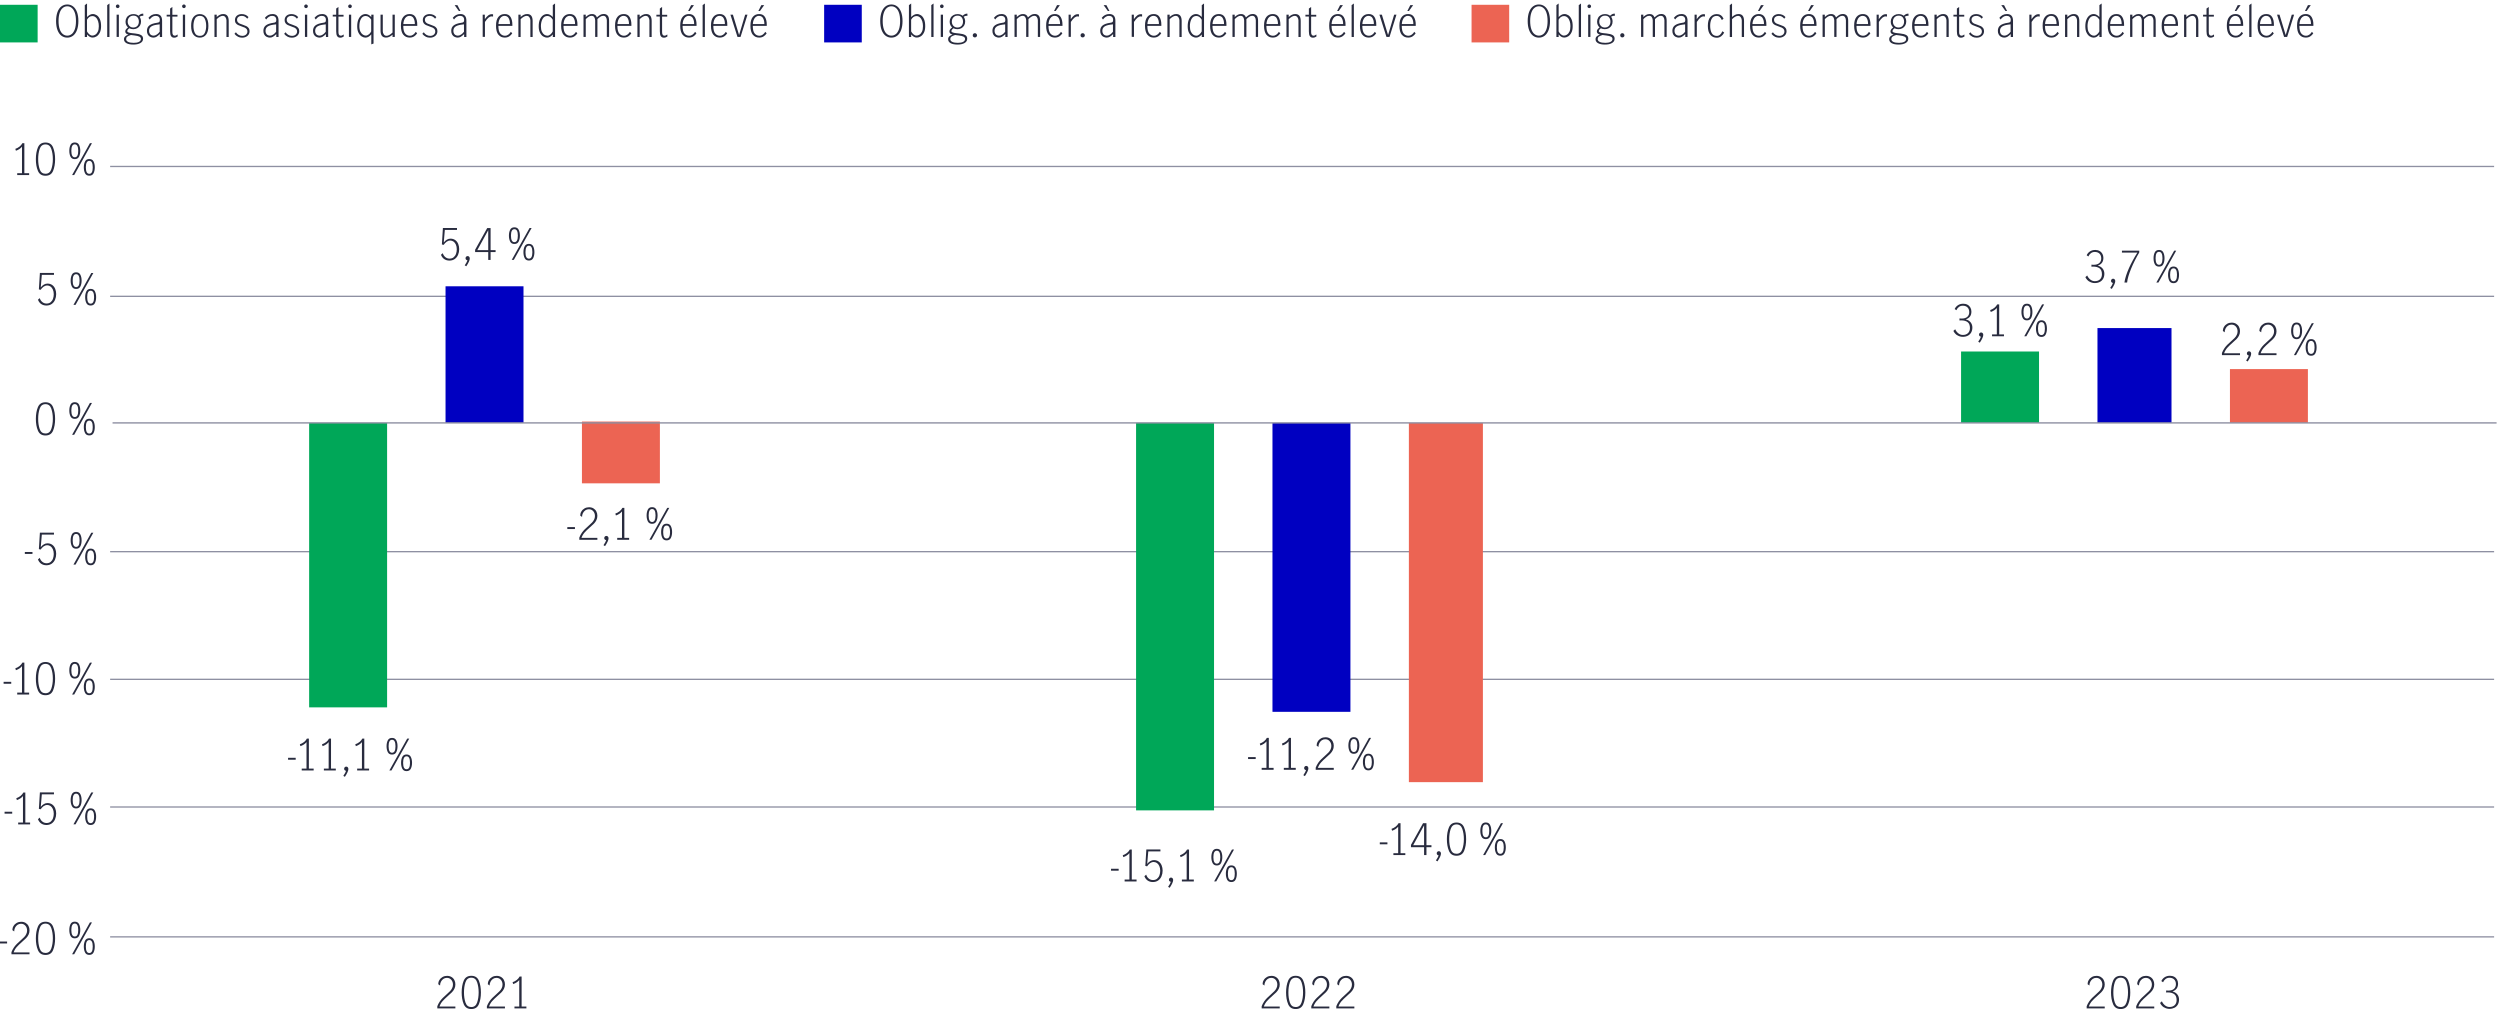 <?xml version="1.0" encoding="UTF-8"?>
<svg xmlns="http://www.w3.org/2000/svg" viewBox="0 0 465 189.02">
  <defs>
    <style>
      .cls-1 {
        fill: #00a758;
      }

      .cls-2 {
        fill: #0000c1;
      }

      .cls-3 {
        fill: #ec6453;
      }

      .cls-4 {
        fill: #282b3e;
      }

      .cls-5 {
        fill: none;
        stroke: #8e90a2;
        stroke-linecap: square;
        stroke-linejoin: round;
        stroke-width: .25px;
      }
    </style>
  </defs>
  <g id="Layer_1" data-name="Layer 1">
    <g>
      <g>
        <path class="cls-4" d="m11.42,6.64c-.31-.24-.56-.59-.73-1.05-.17-.46-.26-1.02-.26-1.67s.09-1.22.26-1.68c.17-.46.42-.81.73-1.05.32-.24.68-.36,1.09-.36s.77.12,1.08.36c.31.24.55.59.73,1.05.17.46.26,1.02.26,1.68s-.09,1.21-.26,1.67c-.17.46-.42.81-.73,1.05-.31.24-.67.36-1.08.36s-.77-.12-1.09-.36Zm1.92-.3c.24-.2.43-.5.58-.91.14-.41.21-.91.21-1.52s-.07-1.12-.21-1.53-.33-.71-.58-.91c-.24-.2-.52-.3-.83-.3s-.59.1-.83.3c-.25.2-.44.5-.58.91-.14.41-.21.92-.21,1.52s.07,1.11.21,1.52c.14.41.33.71.58.91.25.2.52.3.83.3s.58-.1.83-.3Z"/>
        <path class="cls-4" d="m16.68,6.84c-.17-.1-.33-.25-.49-.44v.48h-.42V.95l.42-.3v2.52c.15-.16.32-.29.5-.4s.38-.16.57-.16c.26,0,.51.08.74.23.23.15.43.4.58.74s.22.77.22,1.29c0,.5-.08.9-.25,1.22-.17.32-.37.55-.61.69-.24.14-.47.21-.69.21s-.41-.05-.58-.16Zm1.04-.38c.18-.11.34-.29.47-.56s.19-.6.19-1.03c0-.32-.04-.62-.13-.91s-.22-.52-.41-.7-.41-.27-.67-.27c-.21,0-.41.06-.58.19-.17.13-.31.29-.41.49v2.17c.1.2.24.38.42.54.19.16.38.24.57.24.18,0,.36-.05.54-.16Z"/>
        <path class="cls-4" d="m19.94.95l.42-.3v6.23h-.42V.95Z"/>
        <path class="cls-4" d="m21.65,1.41c-.07-.07-.1-.15-.1-.24s.03-.17.1-.24.15-.1.24-.1.17.03.24.1.1.15.1.24-.03.17-.1.24-.15.1-.24.1-.17-.03-.24-.1Zm.04,1.32h.42v4.14h-.42V2.73Z"/>
        <path class="cls-4" d="m26.52,2.93c-.17,0-.35.06-.57.18.19.25.28.55.28.9,0,.28-.06.52-.19.74-.13.21-.3.38-.52.5s-.46.18-.73.18-.52-.06-.74-.17c-.26.19-.38.38-.38.55s.3.3.9.36l.56.06c.47.05.84.14,1.1.29.26.14.38.37.38.68,0,.36-.17.63-.52.82s-.77.27-1.29.27c-.55,0-.98-.09-1.28-.26s-.46-.42-.46-.73c0-.21.07-.38.21-.52.14-.14.34-.25.61-.34-.39-.11-.58-.3-.58-.59,0-.13.04-.25.11-.36.08-.11.21-.24.4-.39-.14-.12-.26-.28-.34-.46s-.12-.39-.12-.6c0-.28.06-.52.19-.74.12-.22.3-.38.52-.5s.47-.18.75-.18c.38,0,.7.1.95.31.14-.13.27-.22.39-.29.12-.06.25-.1.38-.1h.12v.41c-.05-.01-.1-.02-.14-.02Zm-2.16,3.58c-.34.1-.57.21-.7.31-.13.11-.2.26-.2.45,0,.23.12.4.37.52s.59.18,1.05.18c.4,0,.72-.06.96-.18s.37-.3.37-.54c0-.19-.09-.34-.28-.43-.18-.1-.48-.17-.88-.22l-.69-.09Zm1.19-1.69c.18-.2.28-.46.28-.8s-.09-.59-.26-.8-.42-.31-.75-.31-.58.11-.78.32c-.19.21-.29.48-.29.8,0,.3.1.56.29.77.19.21.44.32.75.32s.57-.1.76-.3Z"/>
        <path class="cls-4" d="m27.92,6.85c-.18-.1-.32-.24-.43-.43s-.16-.41-.16-.68c0-.44.15-.77.45-1.01.3-.23.77-.4,1.4-.49.22-.03.36-.07.44-.14.07-.07.11-.2.11-.4,0-.25-.07-.43-.21-.56s-.33-.19-.56-.19-.44.06-.63.19c-.19.13-.35.29-.48.49l-.24-.31c.18-.22.38-.4.61-.52.23-.12.5-.19.81-.19.35,0,.63.1.82.3s.3.51.3.93v3.04h-.42v-.54c-.22.21-.42.38-.6.49-.18.11-.39.17-.61.17-.2,0-.39-.05-.57-.15Zm1.24-.42c.2-.14.38-.31.54-.52v-1.38h-.02l-.48.06c-.51.07-.89.2-1.12.38-.23.18-.35.43-.35.75,0,.28.08.51.23.67s.37.24.63.24c.18,0,.37-.07.57-.21Z"/>
        <path class="cls-4" d="m31.82,6.72c-.12-.18-.18-.48-.18-.9v-2.74h-.64v-.34h.64v-1.15l.42-.3v1.46h.95v.34h-.95v2.89c0,.44.15.66.45.66.08,0,.17-.02.26-.07s.18-.1.26-.16l.02.38c-.2.14-.42.22-.64.22-.27,0-.46-.09-.58-.28Z"/>
        <path class="cls-4" d="m33.97,1.41c-.07-.07-.1-.15-.1-.24s.03-.17.1-.24c.07-.07.14-.1.24-.1s.17.03.24.1.1.15.1.24-.04.17-.1.24-.15.1-.24.1-.17-.03-.24-.1Zm.04,1.32h.42v4.14h-.42V2.73Z"/>
        <path class="cls-4" d="m35.99,6.46c-.3-.36-.44-.91-.44-1.65s.15-1.29.44-1.65c.3-.36.69-.54,1.17-.54s.87.18,1.16.54c.29.36.44.91.44,1.65s-.15,1.29-.44,1.65c-.29.36-.68.54-1.16.54s-.88-.18-1.17-.54Zm2.1-.34c.17-.37.26-.8.26-1.31s-.09-.94-.26-1.31c-.17-.37-.48-.55-.92-.55s-.76.18-.93.55-.26.8-.26,1.31.08.94.26,1.31c.17.37.48.55.93.55s.75-.18.92-.55Z"/>
        <path class="cls-4" d="m40.31,2.73v.43c.19-.17.38-.31.57-.4.19-.1.4-.15.64-.15.68,0,1.02.43,1.02,1.29v2.98h-.42v-3.09c0-.2-.06-.39-.18-.57-.12-.18-.29-.27-.51-.27-.31,0-.69.2-1.12.61v3.32h-.42V2.73h.42Z"/>
        <path class="cls-4" d="m44.25,6.82c-.25-.12-.46-.3-.64-.53l.27-.29c.13.21.3.37.51.49.21.12.43.18.67.18.27,0,.5-.07.68-.22.18-.15.28-.35.28-.6,0-.18-.05-.32-.14-.44-.1-.11-.21-.2-.35-.27s-.33-.14-.58-.22c-.27-.09-.49-.18-.66-.26-.17-.08-.31-.19-.42-.34-.12-.15-.17-.34-.17-.58,0-.34.12-.61.36-.82.24-.2.55-.3.92-.3.24,0,.47.05.68.14s.4.23.56.42l-.23.3c-.28-.35-.61-.53-1.01-.53-.25,0-.46.06-.63.19s-.26.31-.26.55c0,.18.05.32.14.43.1.11.21.2.36.27.14.07.33.14.57.21.27.09.49.18.66.26.17.08.31.2.42.35.12.15.18.35.18.59,0,.36-.13.65-.39.87-.26.22-.59.34-.99.34-.29,0-.56-.06-.8-.18Z"/>
        <path class="cls-4" d="m49.58,6.85c-.18-.1-.32-.24-.43-.43s-.16-.41-.16-.68c0-.44.15-.77.45-1.01.3-.23.77-.4,1.4-.49.22-.03.36-.07.44-.14s.11-.2.11-.4c0-.25-.07-.43-.21-.56-.14-.13-.33-.19-.56-.19s-.44.06-.63.19-.35.29-.48.49l-.24-.31c.18-.22.38-.4.61-.52.23-.12.5-.19.81-.19.35,0,.63.1.82.3s.3.51.3.93v3.04h-.42v-.54c-.22.21-.42.38-.6.49-.18.11-.39.17-.61.17-.2,0-.39-.05-.57-.15Zm1.24-.42c.2-.14.38-.31.54-.52v-1.38h-.02l-.48.06c-.51.07-.88.2-1.12.38-.23.18-.35.43-.35.75,0,.28.08.51.23.67.15.16.37.24.63.24.18,0,.37-.07.57-.21Z"/>
        <path class="cls-4" d="m53.49,6.82c-.25-.12-.46-.3-.64-.53l.27-.29c.13.21.3.37.51.49.21.12.43.18.67.18.27,0,.5-.07.68-.22.18-.15.28-.35.28-.6,0-.18-.05-.32-.14-.44-.1-.11-.21-.2-.35-.27s-.33-.14-.58-.22c-.27-.09-.49-.18-.66-.26-.17-.08-.3-.19-.42-.34-.11-.15-.17-.34-.17-.58,0-.34.12-.61.36-.82.24-.2.55-.3.92-.3.24,0,.47.05.68.14.22.09.4.23.56.42l-.23.3c-.28-.35-.61-.53-1.01-.53-.25,0-.46.06-.63.19s-.26.31-.26.55c0,.18.05.32.14.43.1.11.21.2.36.27.14.07.33.14.57.21.27.09.49.18.66.26s.31.2.42.35c.12.15.18.35.18.59,0,.36-.13.65-.39.87-.26.22-.59.34-.99.34-.29,0-.56-.06-.8-.18Z"/>
        <path class="cls-4" d="m56.68,1.41c-.07-.07-.1-.15-.1-.24s.03-.17.1-.24c.07-.07.14-.1.24-.1s.17.03.24.1.1.15.1.24-.04.17-.1.24-.15.1-.24.1-.17-.03-.24-.1Zm.04,1.32h.42v4.14h-.42V2.73Z"/>
        <path class="cls-4" d="m58.81,6.85c-.18-.1-.32-.24-.43-.43s-.16-.41-.16-.68c0-.44.15-.77.45-1.01.3-.23.77-.4,1.4-.49.22-.03.36-.07.44-.14s.11-.2.11-.4c0-.25-.07-.43-.21-.56-.14-.13-.33-.19-.56-.19s-.44.06-.63.19-.35.29-.48.49l-.24-.31c.18-.22.38-.4.61-.52.23-.12.5-.19.81-.19.35,0,.63.1.82.3s.3.51.3.93v3.04h-.42v-.54c-.22.21-.42.38-.6.49-.18.11-.39.17-.61.17-.2,0-.39-.05-.57-.15Zm1.24-.42c.2-.14.38-.31.54-.52v-1.38h-.02l-.48.06c-.51.07-.88.2-1.12.38-.23.18-.35.43-.35.75,0,.28.08.51.23.67.15.16.37.24.63.24.18,0,.37-.07.57-.21Z"/>
        <path class="cls-4" d="m62.71,6.72c-.12-.18-.18-.48-.18-.9v-2.74h-.64v-.34h.64v-1.15l.42-.3v1.46h.95v.34h-.95v2.89c0,.44.15.66.45.66.08,0,.17-.02.26-.07s.18-.1.26-.16l.02.38c-.2.14-.42.22-.64.22-.27,0-.46-.09-.58-.28Z"/>
        <path class="cls-4" d="m64.86,1.41c-.07-.07-.1-.15-.1-.24s.03-.17.1-.24.15-.1.24-.1.17.03.24.1.1.15.1.24-.03.17-.1.24-.15.1-.24.1-.17-.03-.24-.1Zm.04,1.32h.42v4.14h-.42V2.73Z"/>
        <path class="cls-4" d="m68.55,6.84c-.17.1-.37.16-.58.16s-.45-.07-.68-.21-.44-.37-.6-.68c-.17-.31-.25-.72-.25-1.22s.08-.95.23-1.29.35-.59.58-.75.49-.24.75-.24c.35,0,.7.18,1.06.55v-.43h.42v5.37l-.42.15v-1.86c-.16.19-.33.34-.5.44Zm.07-.45c.19-.16.33-.35.42-.55v-2.19c-.12-.19-.26-.35-.44-.48s-.37-.2-.58-.2c-.39,0-.68.18-.88.54s-.3.82-.3,1.36c0,.42.07.76.2,1.02.13.26.29.45.47.56.18.11.36.17.53.17.19,0,.38-.08.57-.24Z"/>
        <path class="cls-4" d="m70.78,5.71v-2.98h.42v3.09c0,.2.06.39.18.57s.29.27.51.27c.32,0,.69-.2,1.12-.61v-3.32h.42v4.14h-.42v-.43c-.19.17-.38.31-.57.4-.19.1-.4.15-.64.15-.68,0-1.02-.43-1.02-1.29Z"/>
        <path class="cls-4" d="m75.01,6.46c-.29-.36-.44-.92-.44-1.68s.15-1.27.44-1.63c.29-.36.69-.54,1.19-.54s.85.19,1.08.56c.22.37.33.84.33,1.41,0,.1,0,.17,0,.23h-2.6c0,.66.11,1.13.34,1.41s.53.43.91.43c.21,0,.41-.07.6-.21.19-.14.35-.31.47-.52l.26.27c-.14.23-.33.43-.57.58s-.51.22-.82.22c-.5,0-.89-.18-1.18-.54Zm1.92-3.07c-.17-.29-.43-.44-.78-.44-.24,0-.44.08-.61.22-.17.15-.29.34-.38.58-.09.23-.13.48-.14.73h2.14c.01-.43-.07-.79-.24-1.09Z"/>
        <path class="cls-4" d="m79.19,6.82c-.25-.12-.46-.3-.64-.53l.27-.29c.13.21.3.37.51.49.21.12.43.18.67.18.27,0,.5-.07.68-.22.18-.15.28-.35.28-.6,0-.18-.05-.32-.14-.44-.1-.11-.21-.2-.35-.27s-.33-.14-.58-.22c-.27-.09-.49-.18-.66-.26-.17-.08-.3-.19-.42-.34-.11-.15-.17-.34-.17-.58,0-.34.12-.61.36-.82.24-.2.55-.3.92-.3.24,0,.47.05.68.14.22.09.4.23.56.42l-.23.3c-.28-.35-.61-.53-1.01-.53-.25,0-.46.06-.63.19s-.26.31-.26.55c0,.18.05.32.14.43.1.11.21.2.36.27.14.07.33.14.57.21.27.09.49.18.66.26s.31.2.42.35c.12.15.18.35.18.59,0,.36-.13.65-.39.87-.26.22-.59.34-.99.34-.29,0-.56-.06-.8-.18Z"/>
        <path class="cls-4" d="m84.52,6.85c-.18-.1-.32-.24-.43-.43s-.16-.41-.16-.68c0-.44.15-.77.45-1.01.3-.23.77-.4,1.4-.49.22-.03.36-.07.44-.14s.11-.2.11-.4c0-.25-.07-.43-.21-.56-.14-.13-.33-.19-.56-.19s-.44.06-.63.19-.35.29-.48.49l-.24-.31c.18-.22.38-.4.61-.52.23-.12.5-.19.81-.19.35,0,.63.1.82.3s.3.51.3.93v3.04h-.42v-.54c-.22.21-.42.38-.6.49-.18.11-.39.17-.61.17-.2,0-.39-.05-.57-.15Zm1.24-.42c.2-.14.38-.31.54-.52v-1.38h-.02l-.48.06c-.51.07-.88.2-1.12.38-.23.18-.35.43-.35.75,0,.28.08.51.23.67.15.16.37.24.63.24.18,0,.37-.07.57-.21Zm-1.21-5.48h.53l.57,1.1h-.3l-.79-1.1Z"/>
        <path class="cls-4" d="m90.18,2.73v.83c.22-.31.43-.54.63-.69s.42-.23.68-.23c.07,0,.15,0,.22.02v.42c-.09-.02-.18-.03-.26-.03-.2,0-.39.08-.58.23s-.42.42-.67.8v2.78h-.42V2.73h.42Z"/>
        <path class="cls-4" d="m92.7,6.46c-.29-.36-.44-.92-.44-1.68s.15-1.27.44-1.63c.29-.36.69-.54,1.19-.54s.85.19,1.08.56c.22.37.33.84.33,1.41,0,.1,0,.17,0,.23h-2.6c0,.66.11,1.13.34,1.41s.53.43.91.43c.21,0,.41-.07.6-.21s.35-.31.47-.52l.26.27c-.14.23-.33.43-.57.58s-.51.22-.82.22c-.5,0-.89-.18-1.18-.54Zm1.92-3.07c-.17-.29-.43-.44-.78-.44-.24,0-.44.08-.61.22-.17.15-.29.34-.38.58s-.13.48-.14.73h2.14c.01-.43-.07-.79-.24-1.09Z"/>
        <path class="cls-4" d="m96.84,2.73v.43c.19-.17.38-.31.57-.4.19-.1.4-.15.64-.15.68,0,1.02.43,1.02,1.29v2.98h-.42v-3.09c0-.2-.06-.39-.18-.57-.12-.18-.29-.27-.51-.27-.31,0-.69.2-1.12.61v3.32h-.42V2.73h.42Z"/>
        <path class="cls-4" d="m101.05,6.79c-.24-.14-.44-.37-.6-.68-.17-.31-.25-.72-.25-1.22s.08-.95.23-1.29c.15-.34.35-.59.58-.75s.49-.24.75-.24c.35,0,.7.18,1.06.55V.95l.42-.3v6.23h-.42v-.48c-.16.19-.33.34-.5.44s-.37.16-.58.16-.45-.07-.68-.21Zm1.34-.4c.19-.16.33-.35.42-.55v-2.17c-.11-.2-.25-.37-.42-.5s-.35-.2-.57-.2c-.41,0-.71.19-.91.56-.2.37-.3.82-.3,1.35,0,.41.06.75.18,1.01.12.26.28.45.46.57.18.12.37.18.56.18s.38-.08.57-.24Z"/>
        <path class="cls-4" d="m104.81,6.46c-.29-.36-.44-.92-.44-1.68s.15-1.27.44-1.63c.29-.36.69-.54,1.19-.54s.85.19,1.08.56c.22.37.33.84.33,1.41,0,.1,0,.17,0,.23h-2.6c0,.66.11,1.13.34,1.41s.53.43.91.43c.21,0,.41-.07.6-.21s.35-.31.47-.52l.26.27c-.14.23-.33.43-.57.58s-.51.22-.82.22c-.5,0-.89-.18-1.18-.54Zm1.92-3.07c-.17-.29-.43-.44-.78-.44-.24,0-.44.08-.61.22-.17.15-.29.34-.38.58s-.13.48-.14.73h2.14c.01-.43-.07-.79-.24-1.09Z"/>
        <path class="cls-4" d="m108.95,2.73v.43c.2-.18.39-.32.56-.41s.37-.14.61-.14c.46,0,.76.21.9.63.23-.21.44-.37.63-.48.18-.1.4-.16.64-.16.31,0,.56.1.74.3s.26.53.26.99v2.98h-.42v-3.09c0-.21-.06-.4-.17-.58-.11-.18-.28-.26-.5-.26-.19,0-.37.06-.55.18s-.36.26-.53.43v3.32h-.42v-3.09c0-.21-.06-.4-.17-.58-.11-.18-.28-.26-.5-.26-.19,0-.37.06-.54.17s-.35.26-.54.44v3.32h-.42V2.73h.42Z"/>
        <path class="cls-4" d="m114.84,6.46c-.29-.36-.44-.92-.44-1.68s.15-1.27.44-1.63c.29-.36.69-.54,1.19-.54s.85.19,1.08.56c.22.37.33.84.33,1.41,0,.1,0,.17,0,.23h-2.6c0,.66.11,1.13.34,1.41s.53.43.91.43c.21,0,.41-.07.6-.21s.35-.31.47-.52l.26.27c-.14.23-.33.43-.57.58s-.51.22-.82.22c-.5,0-.89-.18-1.18-.54Zm1.92-3.07c-.17-.29-.43-.44-.78-.44-.24,0-.44.08-.61.22-.17.15-.29.34-.38.58s-.13.48-.14.73h2.14c.01-.43-.07-.79-.24-1.09Z"/>
        <path class="cls-4" d="m118.98,2.73v.43c.19-.17.38-.31.57-.4.19-.1.4-.15.64-.15.68,0,1.02.43,1.02,1.29v2.98h-.42v-3.09c0-.2-.06-.39-.18-.57-.12-.18-.29-.27-.51-.27-.31,0-.69.2-1.12.61v3.32h-.42V2.73h.42Z"/>
        <path class="cls-4" d="m122.91,6.72c-.12-.18-.18-.48-.18-.9v-2.74h-.64v-.34h.64v-1.15l.42-.3v1.46h.95v.34h-.95v2.89c0,.44.15.66.45.66.08,0,.17-.02.26-.07s.18-.1.26-.16l.02.38c-.2.14-.42.22-.64.22-.27,0-.46-.09-.58-.28Z"/>
        <path class="cls-4" d="m126.96,6.46c-.29-.36-.44-.92-.44-1.68s.15-1.27.44-1.63c.29-.36.69-.54,1.19-.54s.85.19,1.08.56c.22.37.33.84.33,1.41,0,.1,0,.17,0,.23h-2.6c0,.66.11,1.13.34,1.41s.53.43.91.43c.21,0,.41-.07.6-.21s.35-.31.47-.52l.26.27c-.14.23-.33.43-.57.58s-.51.22-.82.22c-.5,0-.89-.18-1.18-.54Zm1.92-3.07c-.17-.29-.43-.44-.78-.44-.24,0-.44.08-.61.22-.17.15-.29.34-.38.58s-.13.48-.14.73h2.14c.01-.43-.07-.79-.24-1.09Zm-.34-2.44h.54l-.79,1.1h-.3l.56-1.1Z"/>
        <path class="cls-4" d="m130.69.95l.42-.3v6.23h-.42V.95Z"/>
        <path class="cls-4" d="m132.68,6.46c-.29-.36-.44-.92-.44-1.68s.15-1.27.44-1.63c.29-.36.69-.54,1.19-.54s.85.19,1.08.56c.22.37.33.84.33,1.41,0,.1,0,.17,0,.23h-2.6c0,.66.11,1.13.34,1.41s.53.43.91.43c.21,0,.41-.07.6-.21.19-.14.35-.31.47-.52l.26.27c-.14.23-.33.43-.57.58s-.51.22-.82.22c-.5,0-.89-.18-1.18-.54Zm1.92-3.07c-.17-.29-.43-.44-.78-.44-.24,0-.44.08-.61.22-.17.15-.29.34-.38.58-.09.23-.13.48-.14.73h2.14c.01-.43-.07-.79-.24-1.09Z"/>
        <path class="cls-4" d="m135.86,2.73h.46l1.14,3.76h.02l1.12-3.76h.43l-1.29,4.14h-.57l-1.31-4.14Z"/>
        <path class="cls-4" d="m140.02,6.46c-.29-.36-.44-.92-.44-1.68s.15-1.27.44-1.63c.29-.36.69-.54,1.19-.54s.85.19,1.08.56c.22.37.33.84.33,1.41,0,.1,0,.17,0,.23h-2.6c0,.66.11,1.13.34,1.41s.53.43.91.43c.21,0,.41-.07.6-.21.19-.14.35-.31.47-.52l.26.27c-.14.23-.33.43-.57.58s-.51.22-.82.22c-.5,0-.89-.18-1.18-.54Zm1.92-3.07c-.17-.29-.43-.44-.78-.44-.24,0-.44.08-.61.22-.17.15-.29.34-.38.58-.09.23-.13.48-.14.73h2.14c.01-.43-.07-.79-.24-1.09Zm-.34-2.44h.54l-.79,1.1h-.3l.56-1.1Z"/>
      </g>
      <rect class="cls-1" y=".89" width="7" height="7"/>
    </g>
    <g>
      <g>
        <path class="cls-4" d="m164.71,6.64c-.31-.24-.56-.59-.73-1.05s-.26-1.02-.26-1.67.09-1.22.26-1.68c.17-.46.42-.81.73-1.05s.68-.36,1.09-.36.77.12,1.08.36.55.59.73,1.05c.17.46.26,1.02.26,1.68s-.09,1.21-.26,1.67c-.17.46-.42.81-.73,1.05-.31.24-.67.36-1.08.36s-.77-.12-1.09-.36Zm1.92-.3c.24-.2.43-.5.58-.91.14-.41.21-.91.21-1.52s-.07-1.12-.21-1.53c-.14-.41-.33-.71-.58-.91-.24-.2-.52-.3-.83-.3s-.59.1-.83.3c-.25.2-.44.5-.58.91-.14.41-.21.92-.21,1.52s.07,1.11.21,1.52c.14.41.33.71.58.91.25.2.52.3.83.3s.58-.1.83-.3Z"/>
        <path class="cls-4" d="m169.97,6.84c-.17-.1-.33-.25-.49-.44v.48h-.42V.95l.42-.3v2.52c.15-.16.32-.29.5-.4.19-.1.38-.16.57-.16.26,0,.51.08.74.23.24.15.43.4.58.74s.22.77.22,1.29c0,.5-.08.9-.25,1.22-.17.32-.37.55-.61.69-.24.14-.47.21-.69.21s-.41-.05-.58-.16Zm1.04-.38c.18-.11.34-.29.47-.56.13-.26.19-.6.19-1.03,0-.32-.04-.62-.13-.91s-.22-.52-.41-.7c-.18-.18-.41-.27-.67-.27-.21,0-.41.06-.58.19-.17.13-.31.29-.41.49v2.17c.1.2.24.38.42.54.19.16.38.24.57.24.18,0,.36-.05.54-.16Z"/>
        <path class="cls-4" d="m173.22.95l.42-.3v6.23h-.42V.95Z"/>
        <path class="cls-4" d="m174.94,1.41c-.07-.07-.1-.15-.1-.24s.03-.17.1-.24c.07-.07.14-.1.24-.1s.17.03.24.1.1.15.1.24-.04.17-.1.24-.15.1-.24.1-.17-.03-.24-.1Zm.04,1.32h.42v4.14h-.42V2.73Z"/>
        <path class="cls-4" d="m179.81,2.93c-.17,0-.35.06-.57.18.19.25.28.55.28.9,0,.28-.06.52-.19.74-.13.21-.3.38-.52.5s-.46.18-.73.18-.52-.06-.74-.17c-.26.19-.38.38-.38.55s.3.3.9.36l.56.06c.47.05.84.14,1.1.29.26.14.38.37.38.68,0,.36-.17.63-.52.82s-.77.27-1.29.27c-.55,0-.98-.09-1.28-.26s-.46-.42-.46-.73c0-.21.07-.38.21-.52.14-.14.34-.25.61-.34-.39-.11-.58-.3-.58-.59,0-.13.04-.25.11-.36.07-.11.21-.24.4-.39-.14-.12-.26-.28-.34-.46s-.12-.39-.12-.6c0-.28.06-.52.19-.74.12-.22.3-.38.52-.5.22-.12.47-.18.75-.18.38,0,.7.1.95.31.14-.13.27-.22.39-.29.12-.06.25-.1.38-.1h.12v.41c-.05-.01-.1-.02-.14-.02Zm-2.16,3.58c-.34.1-.57.21-.7.31-.13.11-.2.26-.2.45,0,.23.12.4.37.52.24.12.59.18,1.05.18.4,0,.72-.06.96-.18s.37-.3.37-.54c0-.19-.09-.34-.28-.43-.18-.1-.48-.17-.88-.22l-.69-.09Zm1.19-1.69c.18-.2.28-.46.28-.8s-.09-.59-.26-.8c-.17-.21-.42-.31-.75-.31s-.58.11-.78.32c-.19.21-.29.48-.29.8,0,.3.1.56.29.77.19.21.44.32.75.32s.57-.1.76-.3Z"/>
        <path class="cls-4" d="m181.04,6.85c-.07-.07-.11-.16-.11-.28s.04-.21.11-.28.16-.12.28-.12.21.04.29.12c.08.08.12.17.12.28s-.04.2-.12.28c-.08.07-.17.11-.29.11s-.2-.04-.28-.11Z"/>
        <path class="cls-4" d="m185.18,6.85c-.18-.1-.32-.24-.43-.43s-.16-.41-.16-.68c0-.44.15-.77.45-1.01.3-.23.77-.4,1.4-.49.22-.03.36-.07.44-.14s.11-.2.11-.4c0-.25-.07-.43-.21-.56-.14-.13-.33-.19-.56-.19s-.44.06-.63.19c-.19.13-.35.29-.48.49l-.24-.31c.18-.22.38-.4.61-.52.23-.12.5-.19.81-.19.35,0,.63.1.82.3s.3.51.3.93v3.04h-.42v-.54c-.22.21-.42.38-.6.49-.18.11-.39.17-.61.17-.2,0-.39-.05-.57-.15Zm1.24-.42c.2-.14.38-.31.54-.52v-1.38h-.02l-.48.06c-.51.07-.88.2-1.12.38-.23.18-.35.43-.35.75,0,.28.08.51.23.67s.37.24.63.24c.18,0,.37-.07.57-.21Z"/>
        <path class="cls-4" d="m189.12,2.73v.43c.2-.18.39-.32.56-.41s.37-.14.61-.14c.46,0,.76.21.9.63.24-.21.44-.37.63-.48s.4-.16.64-.16c.31,0,.56.1.74.3.18.2.26.53.26.99v2.98h-.42v-3.09c0-.21-.06-.4-.17-.58-.11-.18-.28-.26-.5-.26-.19,0-.37.06-.55.18-.18.12-.36.26-.53.43v3.32h-.42v-3.09c0-.21-.06-.4-.17-.58-.11-.18-.28-.26-.5-.26-.19,0-.37.06-.54.17-.17.11-.35.26-.54.44v3.32h-.42V2.73h.42Z"/>
        <path class="cls-4" d="m195.02,6.46c-.29-.36-.44-.92-.44-1.68s.15-1.27.44-1.63c.29-.36.69-.54,1.19-.54s.86.19,1.08.56c.22.37.33.84.33,1.41,0,.1,0,.17,0,.23h-2.6c0,.66.11,1.13.34,1.41s.53.43.91.43c.21,0,.41-.07.6-.21s.35-.31.47-.52l.26.27c-.14.23-.33.43-.57.58s-.51.22-.82.22c-.5,0-.89-.18-1.18-.54Zm1.92-3.07c-.17-.29-.43-.44-.78-.44-.24,0-.44.08-.61.22-.17.15-.29.34-.38.58-.09.23-.13.48-.14.73h2.14c0-.43-.07-.79-.24-1.09Zm-.34-2.44h.54l-.79,1.1h-.3l.56-1.1Z"/>
        <path class="cls-4" d="m199.16,2.73v.83c.22-.31.43-.54.63-.69.2-.15.42-.23.68-.23.07,0,.15,0,.22.02v.42c-.09-.02-.18-.03-.26-.03-.2,0-.39.08-.58.23-.19.15-.42.42-.67.8v2.78h-.42V2.73h.42Z"/>
        <path class="cls-4" d="m201.09,6.85c-.07-.07-.11-.16-.11-.28s.04-.21.11-.28.16-.12.28-.12.21.04.29.12c.08.08.12.17.12.28s-.04.2-.12.28c-.08.07-.17.11-.29.11s-.2-.04-.28-.11Z"/>
        <path class="cls-4" d="m205.23,6.85c-.18-.1-.32-.24-.43-.43s-.16-.41-.16-.68c0-.44.15-.77.45-1.01.3-.23.77-.4,1.4-.49.22-.03.36-.07.44-.14s.11-.2.11-.4c0-.25-.07-.43-.21-.56-.14-.13-.33-.19-.56-.19s-.44.06-.63.19c-.19.13-.35.29-.48.49l-.24-.31c.18-.22.38-.4.61-.52.23-.12.5-.19.81-.19.35,0,.63.1.82.3s.3.51.3.93v3.04h-.42v-.54c-.22.21-.42.38-.6.49-.18.11-.39.17-.61.17-.2,0-.39-.05-.57-.15Zm1.24-.42c.2-.14.38-.31.54-.52v-1.38h-.02l-.48.06c-.51.07-.88.2-1.12.38-.23.18-.35.43-.35.75,0,.28.08.51.23.67s.37.24.63.24c.18,0,.37-.07.57-.21Zm-1.21-5.48h.53l.57,1.1h-.3l-.79-1.1Z"/>
        <path class="cls-4" d="m210.9,2.73v.83c.22-.31.43-.54.63-.69.2-.15.43-.23.68-.23.07,0,.15,0,.22.02v.42c-.09-.02-.18-.03-.26-.03-.2,0-.39.08-.58.23s-.42.42-.67.8v2.78h-.42V2.73h.42Z"/>
        <path class="cls-4" d="m213.41,6.46c-.29-.36-.44-.92-.44-1.68s.15-1.27.44-1.63c.29-.36.69-.54,1.19-.54s.85.19,1.08.56c.22.37.33.84.33,1.41,0,.1,0,.17,0,.23h-2.6c0,.66.11,1.13.34,1.41s.53.43.91.43c.21,0,.41-.07.6-.21.19-.14.35-.31.47-.52l.26.27c-.14.23-.33.43-.57.58s-.51.22-.82.22c-.5,0-.89-.18-1.18-.54Zm1.92-3.07c-.17-.29-.43-.44-.78-.44-.24,0-.44.08-.61.22-.17.15-.29.34-.38.58-.08.23-.13.48-.14.73h2.14c.01-.43-.07-.79-.24-1.09Z"/>
        <path class="cls-4" d="m217.56,2.73v.43c.19-.17.38-.31.57-.4.19-.1.4-.15.64-.15.68,0,1.02.43,1.02,1.29v2.98h-.42v-3.09c0-.2-.06-.39-.18-.57-.12-.18-.29-.27-.51-.27-.32,0-.69.2-1.12.61v3.32h-.42V2.73h.42Z"/>
        <path class="cls-4" d="m221.76,6.79c-.24-.14-.44-.37-.6-.68-.17-.31-.25-.72-.25-1.22s.08-.95.23-1.29.35-.59.58-.75c.24-.16.49-.24.75-.24.35,0,.7.18,1.06.55V.95l.42-.3v6.23h-.42v-.48c-.16.19-.33.34-.5.44-.17.1-.37.16-.58.16s-.45-.07-.68-.21Zm1.34-.4c.19-.16.33-.35.42-.55v-2.17c-.11-.2-.25-.37-.42-.5-.17-.13-.36-.2-.57-.2-.41,0-.71.19-.91.56-.2.37-.3.82-.3,1.35,0,.41.06.75.18,1.01.12.26.28.45.46.57.18.12.37.18.56.18s.38-.08.57-.24Z"/>
        <path class="cls-4" d="m225.52,6.46c-.29-.36-.44-.92-.44-1.68s.15-1.27.44-1.63c.29-.36.69-.54,1.19-.54s.85.19,1.08.56c.22.37.33.84.33,1.41,0,.1,0,.17,0,.23h-2.6c0,.66.12,1.13.34,1.41.23.29.53.43.91.43.21,0,.41-.07.6-.21.19-.14.35-.31.47-.52l.26.27c-.14.23-.33.43-.57.58-.24.15-.51.22-.82.22-.5,0-.89-.18-1.18-.54Zm1.92-3.07c-.17-.29-.43-.44-.78-.44-.24,0-.44.08-.61.22-.17.15-.29.34-.38.58-.09.23-.13.48-.14.73h2.14c.01-.43-.07-.79-.24-1.09Z"/>
        <path class="cls-4" d="m229.66,2.73v.43c.2-.18.39-.32.56-.41s.37-.14.61-.14c.46,0,.76.21.9.63.24-.21.44-.37.63-.48.18-.1.4-.16.64-.16.31,0,.56.1.74.3.18.2.26.53.26.99v2.98h-.42v-3.09c0-.21-.06-.4-.17-.58-.11-.18-.28-.26-.5-.26-.19,0-.37.06-.55.18-.18.12-.36.26-.53.43v3.32h-.42v-3.09c0-.21-.06-.4-.17-.58-.11-.18-.28-.26-.5-.26-.19,0-.37.06-.54.17s-.35.26-.54.44v3.32h-.42V2.73h.42Z"/>
        <path class="cls-4" d="m235.55,6.46c-.29-.36-.44-.92-.44-1.68s.15-1.27.44-1.63c.29-.36.69-.54,1.19-.54s.85.19,1.08.56c.22.37.33.84.33,1.41,0,.1,0,.17,0,.23h-2.6c0,.66.11,1.13.34,1.41.23.29.53.43.91.43.21,0,.41-.07.6-.21s.35-.31.47-.52l.26.27c-.14.23-.34.43-.57.58-.24.15-.51.22-.82.22-.5,0-.89-.18-1.18-.54Zm1.92-3.07c-.17-.29-.43-.44-.78-.44-.24,0-.44.08-.61.22-.17.15-.29.34-.38.58s-.13.48-.14.73h2.14c.01-.43-.07-.79-.24-1.09Z"/>
        <path class="cls-4" d="m239.7,2.73v.43c.19-.17.38-.31.57-.4.19-.1.4-.15.64-.15.68,0,1.02.43,1.02,1.29v2.98h-.42v-3.09c0-.2-.06-.39-.18-.57-.12-.18-.29-.27-.51-.27-.32,0-.69.2-1.12.61v3.32h-.42V2.73h.42Z"/>
        <path class="cls-4" d="m243.63,6.72c-.12-.18-.18-.48-.18-.9v-2.74h-.64v-.34h.64v-1.15l.42-.3v1.46h.95v.34h-.95v2.89c0,.44.15.66.45.66.08,0,.17-.02.26-.07s.18-.1.26-.16l.02.38c-.2.14-.42.22-.64.22-.27,0-.46-.09-.58-.28Z"/>
        <path class="cls-4" d="m247.67,6.46c-.29-.36-.44-.92-.44-1.68s.15-1.27.44-1.63c.29-.36.69-.54,1.19-.54s.85.19,1.08.56c.22.37.33.84.33,1.41,0,.1,0,.17,0,.23h-2.6c0,.66.12,1.13.34,1.41.23.29.53.43.91.43.21,0,.41-.07.6-.21.19-.14.35-.31.47-.52l.26.27c-.14.23-.33.43-.57.58-.24.15-.51.22-.82.22-.5,0-.89-.18-1.18-.54Zm1.92-3.07c-.17-.29-.43-.44-.78-.44-.24,0-.44.08-.61.22-.17.15-.29.34-.38.58-.09.23-.13.48-.14.73h2.14c.01-.43-.07-.79-.24-1.09Zm-.34-2.44h.54l-.79,1.1h-.3l.56-1.1Z"/>
        <path class="cls-4" d="m251.4.95l.42-.3v6.23h-.42V.95Z"/>
        <path class="cls-4" d="m253.39,6.46c-.29-.36-.44-.92-.44-1.68s.15-1.27.44-1.63c.29-.36.69-.54,1.19-.54s.85.19,1.08.56c.22.37.33.84.33,1.41,0,.1,0,.17,0,.23h-2.6c0,.66.12,1.13.34,1.41.23.29.53.43.91.43.21,0,.41-.07.6-.21.19-.14.35-.31.47-.52l.26.27c-.14.23-.33.43-.57.58-.24.15-.51.22-.82.22-.5,0-.89-.18-1.18-.54Zm1.92-3.07c-.17-.29-.43-.44-.78-.44-.24,0-.44.08-.61.22-.17.15-.29.34-.38.58-.09.23-.13.48-.14.73h2.14c.01-.43-.07-.79-.24-1.09Z"/>
        <path class="cls-4" d="m256.57,2.73h.46l1.14,3.76h.02l1.12-3.76h.43l-1.29,4.14h-.57l-1.31-4.14Z"/>
        <path class="cls-4" d="m260.73,6.46c-.29-.36-.44-.92-.44-1.68s.15-1.27.44-1.63c.29-.36.69-.54,1.19-.54s.85.19,1.08.56c.22.37.33.84.33,1.41,0,.1,0,.17,0,.23h-2.6c0,.66.11,1.13.34,1.41.23.29.53.43.91.43.21,0,.41-.07.6-.21s.35-.31.47-.52l.26.27c-.14.23-.34.43-.57.58-.24.15-.51.22-.82.22-.5,0-.89-.18-1.18-.54Zm1.92-3.07c-.17-.29-.43-.44-.78-.44-.24,0-.44.08-.61.22-.17.15-.29.34-.38.58s-.13.48-.14.73h2.14c.01-.43-.07-.79-.24-1.09Zm-.34-2.44h.54l-.79,1.1h-.3l.56-1.1Z"/>
      </g>
      <rect class="cls-2" x="153.29" y=".89" width="7" height="7"/>
    </g>
    <g>
      <g>
        <path class="cls-4" d="m285.14,6.64c-.31-.24-.56-.59-.73-1.05-.17-.46-.26-1.02-.26-1.67s.09-1.22.26-1.68c.17-.46.42-.81.73-1.05.32-.24.68-.36,1.09-.36s.77.12,1.08.36c.31.24.55.59.73,1.05.17.46.26,1.02.26,1.68s-.09,1.21-.26,1.67c-.17.46-.42.81-.73,1.05-.31.24-.67.36-1.08.36s-.77-.12-1.09-.36Zm1.92-.3c.24-.2.43-.5.58-.91.14-.41.21-.91.21-1.52s-.07-1.12-.21-1.53-.33-.71-.58-.91c-.24-.2-.52-.3-.83-.3s-.59.1-.83.3c-.25.2-.44.5-.58.91-.14.41-.21.92-.21,1.52s.07,1.11.21,1.52c.14.41.33.71.58.91.25.2.52.3.83.3s.58-.1.83-.3Z"/>
        <path class="cls-4" d="m290.4,6.84c-.17-.1-.33-.25-.49-.44v.48h-.42V.95l.42-.3v2.52c.15-.16.32-.29.5-.4s.38-.16.57-.16c.26,0,.51.08.74.23.23.15.43.4.58.74s.22.77.22,1.29c0,.5-.08.9-.25,1.22-.17.32-.37.55-.61.69-.24.14-.47.21-.69.21s-.41-.05-.58-.16Zm1.04-.38c.18-.11.34-.29.47-.56s.19-.6.19-1.03c0-.32-.04-.62-.13-.91s-.22-.52-.41-.7-.41-.27-.67-.27c-.21,0-.41.06-.58.19-.17.13-.31.29-.41.49v2.17c.1.2.24.38.42.54.19.16.38.24.57.24.18,0,.36-.05.54-.16Z"/>
        <path class="cls-4" d="m293.65.95l.42-.3v6.23h-.42V.95Z"/>
        <path class="cls-4" d="m295.36,1.41c-.07-.07-.1-.15-.1-.24s.03-.17.1-.24.15-.1.24-.1.17.03.24.1.1.15.1.24-.03.17-.1.24-.15.1-.24.1-.17-.03-.24-.1Zm.04,1.32h.42v4.14h-.42V2.73Z"/>
        <path class="cls-4" d="m300.23,2.93c-.17,0-.35.06-.57.18.19.25.28.55.28.9,0,.28-.06.52-.19.74-.13.21-.3.38-.52.5s-.46.18-.73.18-.52-.06-.74-.17c-.26.19-.38.38-.38.55s.3.3.9.36l.56.06c.47.05.84.14,1.1.29.26.14.38.37.38.68,0,.36-.17.63-.52.82s-.77.27-1.29.27c-.55,0-.98-.09-1.28-.26s-.46-.42-.46-.73c0-.21.07-.38.21-.52.14-.14.34-.25.61-.34-.39-.11-.58-.3-.58-.59,0-.13.04-.25.11-.36.08-.11.21-.24.4-.39-.14-.12-.26-.28-.34-.46s-.12-.39-.12-.6c0-.28.06-.52.19-.74.12-.22.3-.38.52-.5s.47-.18.75-.18c.38,0,.7.1.95.31.14-.13.27-.22.39-.29.12-.06.25-.1.38-.1h.12v.41c-.05-.01-.1-.02-.14-.02Zm-2.16,3.58c-.34.1-.57.21-.7.31-.13.11-.2.26-.2.45,0,.23.12.4.37.52s.59.18,1.05.18c.4,0,.72-.06.96-.18s.37-.3.37-.54c0-.19-.09-.34-.28-.43-.18-.1-.48-.17-.88-.22l-.69-.09Zm1.19-1.69c.18-.2.28-.46.28-.8s-.09-.59-.26-.8-.42-.31-.75-.31-.58.11-.78.32c-.19.21-.29.48-.29.8,0,.3.1.56.29.77.19.21.44.32.75.32s.57-.1.76-.3Z"/>
        <path class="cls-4" d="m301.47,6.85c-.07-.07-.11-.16-.11-.28s.04-.21.11-.28c.07-.08.16-.12.28-.12s.21.04.28.12.12.17.12.28-.04.2-.12.28c-.08.07-.17.11-.28.11s-.2-.04-.28-.11Z"/>
        <path class="cls-4" d="m305.66,2.73v.43c.2-.18.39-.32.56-.41s.37-.14.61-.14c.46,0,.76.21.9.63.23-.21.44-.37.63-.48.18-.1.4-.16.64-.16.31,0,.56.1.74.3s.26.53.26.99v2.98h-.42v-3.09c0-.21-.06-.4-.17-.58-.11-.18-.28-.26-.5-.26-.19,0-.37.06-.55.18s-.36.26-.53.43v3.32h-.42v-3.09c0-.21-.06-.4-.17-.58-.11-.18-.28-.26-.5-.26-.19,0-.37.06-.54.17s-.35.26-.54.44v3.32h-.42V2.73h.42Z"/>
        <path class="cls-4" d="m311.65,6.85c-.18-.1-.32-.24-.43-.43s-.16-.41-.16-.68c0-.44.15-.77.45-1.01.3-.23.77-.4,1.4-.49.22-.03.36-.07.44-.14.07-.07.11-.2.11-.4,0-.25-.07-.43-.21-.56s-.33-.19-.56-.19-.44.06-.63.19c-.19.13-.35.29-.48.49l-.24-.31c.18-.22.38-.4.61-.52.23-.12.5-.19.81-.19.35,0,.63.1.82.3s.3.51.3.93v3.04h-.42v-.54c-.22.21-.42.38-.6.49-.18.11-.39.17-.61.17-.2,0-.39-.05-.57-.15Zm1.24-.42c.2-.14.38-.31.54-.52v-1.38h-.02l-.48.06c-.51.07-.89.2-1.12.38-.23.18-.35.43-.35.75,0,.28.08.51.23.67s.37.24.63.24c.18,0,.37-.07.57-.21Z"/>
        <path class="cls-4" d="m315.59,2.73v.83c.22-.31.43-.54.63-.69.2-.15.43-.23.68-.23.07,0,.15,0,.22.02v.42c-.09-.02-.18-.03-.26-.03-.2,0-.39.08-.58.23-.19.15-.42.42-.67.8v2.78h-.42V2.73h.42Z"/>
        <path class="cls-4" d="m318.12,6.47c-.31-.36-.46-.91-.46-1.66s.15-1.28.46-1.64.71-.55,1.2-.55c.57,0,.99.28,1.26.85l-.32.26c-.09-.22-.21-.4-.37-.55-.16-.15-.36-.22-.59-.22-.44,0-.75.18-.94.55s-.27.8-.27,1.3c0,.55.1,1,.29,1.35.19.34.51.52.95.52s.79-.29,1.03-.87l.34.25c-.14.28-.33.51-.57.69-.24.18-.51.27-.8.27-.5,0-.91-.18-1.21-.54Z"/>
        <path class="cls-4" d="m322.16.64v2.52c.19-.17.38-.31.57-.4.19-.1.4-.15.64-.15.68,0,1.02.43,1.02,1.29v2.98h-.42v-3.09c0-.2-.06-.39-.18-.57-.12-.18-.29-.27-.51-.27-.31,0-.69.2-1.12.61v3.32h-.42V.95l.42-.3Z"/>
        <path class="cls-4" d="m325.95,6.46c-.29-.36-.44-.92-.44-1.68s.15-1.27.44-1.63c.29-.36.69-.54,1.19-.54s.85.19,1.08.56c.22.37.33.84.33,1.41,0,.1,0,.17,0,.23h-2.6c0,.66.11,1.13.34,1.41s.53.43.91.43c.21,0,.41-.07.6-.21.19-.14.35-.31.47-.52l.26.27c-.14.23-.33.43-.57.58s-.51.22-.82.22c-.5,0-.89-.18-1.18-.54Zm1.92-3.07c-.17-.29-.43-.44-.78-.44-.24,0-.44.08-.61.22-.17.15-.29.34-.38.58-.09.23-.13.48-.14.73h2.14c.01-.43-.07-.79-.24-1.09Zm-.34-2.44h.54l-.79,1.1h-.3l.56-1.1Z"/>
        <path class="cls-4" d="m330.13,6.82c-.25-.12-.46-.3-.64-.53l.27-.29c.13.21.3.37.51.49.21.12.43.18.67.18.27,0,.5-.07.68-.22.18-.15.28-.35.28-.6,0-.18-.05-.32-.14-.44-.1-.11-.21-.2-.35-.27s-.33-.14-.58-.22c-.27-.09-.49-.18-.66-.26-.17-.08-.3-.19-.42-.34-.11-.15-.17-.34-.17-.58,0-.34.12-.61.36-.82.24-.2.55-.3.92-.3.24,0,.47.05.68.14.22.09.4.23.56.42l-.23.3c-.28-.35-.61-.53-1.01-.53-.25,0-.46.06-.63.19s-.26.31-.26.55c0,.18.05.32.14.43.1.11.21.2.36.27.14.07.33.14.57.21.27.09.49.18.66.26s.31.2.42.35c.12.15.18.35.18.59,0,.36-.13.65-.39.87-.26.22-.59.34-.99.34-.29,0-.56-.06-.8-.18Z"/>
        <path class="cls-4" d="m335.27,6.46c-.29-.36-.44-.92-.44-1.68s.15-1.27.44-1.63c.29-.36.69-.54,1.19-.54s.85.19,1.08.56c.22.37.33.84.33,1.41,0,.1,0,.17,0,.23h-2.6c0,.66.11,1.13.34,1.41s.53.43.91.43c.21,0,.41-.07.6-.21.19-.14.35-.31.47-.52l.26.27c-.14.23-.33.43-.57.58s-.51.22-.82.22c-.5,0-.89-.18-1.18-.54Zm1.92-3.07c-.17-.29-.43-.44-.78-.44-.24,0-.44.08-.61.22-.17.15-.29.34-.38.58-.09.23-.13.48-.14.73h2.14c.01-.43-.07-.79-.24-1.09Zm-.34-2.44h.54l-.79,1.1h-.3l.56-1.1Z"/>
        <path class="cls-4" d="m339.42,2.73v.43c.2-.18.39-.32.56-.41s.37-.14.61-.14c.46,0,.76.21.9.63.24-.21.44-.37.63-.48.18-.1.4-.16.64-.16.31,0,.56.1.74.3.18.2.26.53.26.99v2.98h-.42v-3.09c0-.21-.06-.4-.17-.58-.11-.18-.28-.26-.5-.26-.19,0-.37.06-.55.18-.18.12-.36.26-.53.43v3.32h-.42v-3.09c0-.21-.06-.4-.17-.58-.11-.18-.28-.26-.5-.26-.19,0-.37.06-.54.17s-.35.26-.54.44v3.32h-.42V2.73h.42Z"/>
        <path class="cls-4" d="m345.31,6.46c-.29-.36-.44-.92-.44-1.68s.15-1.27.44-1.63c.29-.36.69-.54,1.19-.54s.85.19,1.08.56c.22.37.33.84.33,1.41,0,.1,0,.17,0,.23h-2.6c0,.66.11,1.13.34,1.41s.53.43.91.43c.21,0,.41-.07.6-.21s.35-.31.47-.52l.26.27c-.14.23-.33.43-.57.58s-.51.22-.82.22c-.5,0-.89-.18-1.18-.54Zm1.92-3.07c-.17-.29-.43-.44-.78-.44-.24,0-.44.08-.61.22-.17.15-.29.34-.38.58s-.13.48-.14.73h2.14c.01-.43-.07-.79-.24-1.09Z"/>
        <path class="cls-4" d="m349.45,2.73v.83c.22-.31.43-.54.63-.69.2-.15.43-.23.68-.23.07,0,.15,0,.22.02v.42c-.09-.02-.18-.03-.26-.03-.2,0-.39.08-.58.23-.19.15-.42.42-.67.8v2.78h-.42V2.73h.42Z"/>
        <path class="cls-4" d="m354.85,2.93c-.17,0-.36.06-.57.18.19.25.28.55.28.9,0,.28-.06.52-.19.74-.12.21-.3.38-.52.5s-.46.18-.73.18-.52-.06-.74-.17c-.26.19-.38.38-.38.55s.3.3.9.36l.56.06c.47.05.84.14,1.1.29.26.14.38.37.38.68,0,.36-.17.63-.52.82-.34.18-.77.27-1.29.27-.55,0-.98-.09-1.28-.26s-.46-.42-.46-.73c0-.21.07-.38.21-.52.14-.14.34-.25.61-.34-.39-.11-.58-.3-.58-.59,0-.13.04-.25.11-.36.07-.11.21-.24.4-.39-.14-.12-.26-.28-.34-.46s-.12-.39-.12-.6c0-.28.06-.52.19-.74.12-.22.3-.38.52-.5.22-.12.47-.18.75-.18.38,0,.7.1.95.31.14-.13.27-.22.39-.29.12-.06.25-.1.38-.1h.12v.41c-.05-.01-.1-.02-.14-.02Zm-2.16,3.58c-.34.1-.57.21-.7.31-.13.11-.2.26-.2.45,0,.23.12.4.37.52s.59.18,1.05.18c.39,0,.72-.06.96-.18s.37-.3.37-.54c0-.19-.09-.34-.28-.43-.18-.1-.48-.17-.88-.22l-.69-.09Zm1.19-1.69c.18-.2.28-.46.28-.8s-.09-.59-.26-.8c-.17-.21-.42-.31-.75-.31s-.58.11-.78.32c-.19.21-.29.48-.29.8,0,.3.1.56.29.77.19.21.44.32.75.32s.57-.1.76-.3Z"/>
        <path class="cls-4" d="m356.09,6.46c-.29-.36-.44-.92-.44-1.68s.15-1.27.44-1.63c.29-.36.69-.54,1.19-.54s.85.19,1.08.56c.22.37.33.84.33,1.41,0,.1,0,.17,0,.23h-2.6c0,.66.11,1.13.34,1.41s.53.43.91.43c.21,0,.41-.07.6-.21s.35-.31.47-.52l.26.27c-.14.23-.33.43-.57.58s-.51.22-.82.22c-.5,0-.89-.18-1.18-.54Zm1.92-3.07c-.17-.29-.43-.44-.78-.44-.24,0-.44.08-.61.22-.17.15-.29.34-.38.58s-.13.48-.14.73h2.14c.01-.43-.07-.79-.24-1.09Z"/>
        <path class="cls-4" d="m360.23,2.73v.43c.19-.17.38-.31.57-.4.19-.1.4-.15.64-.15.68,0,1.02.43,1.02,1.29v2.98h-.42v-3.09c0-.2-.06-.39-.18-.57-.12-.18-.29-.27-.51-.27-.31,0-.69.2-1.12.61v3.32h-.42V2.73h.42Z"/>
        <path class="cls-4" d="m364.16,6.72c-.12-.18-.18-.48-.18-.9v-2.74h-.64v-.34h.64v-1.15l.42-.3v1.46h.95v.34h-.95v2.89c0,.44.15.66.45.66.08,0,.17-.02.26-.07s.18-.1.26-.16l.02.38c-.2.14-.42.22-.64.22-.27,0-.46-.09-.58-.28Z"/>
        <path class="cls-4" d="m366.86,6.82c-.25-.12-.46-.3-.64-.53l.27-.29c.13.21.3.37.51.49.21.12.43.18.67.18.27,0,.5-.07.68-.22.18-.15.28-.35.28-.6,0-.18-.05-.32-.14-.44-.1-.11-.21-.2-.35-.27s-.33-.14-.58-.22c-.27-.09-.49-.18-.66-.26-.17-.08-.31-.19-.42-.34-.12-.15-.17-.34-.17-.58,0-.34.12-.61.36-.82.24-.2.55-.3.92-.3.24,0,.47.05.68.14s.4.23.56.42l-.23.3c-.28-.35-.61-.53-1.01-.53-.25,0-.46.06-.63.19s-.26.31-.26.55c0,.18.05.32.14.43.1.11.21.2.36.27.14.07.33.14.57.21.27.09.49.18.66.26.17.08.31.2.42.35.12.15.18.35.18.59,0,.36-.13.65-.39.87-.26.22-.59.34-.99.34-.29,0-.56-.06-.8-.18Z"/>
        <path class="cls-4" d="m372.19,6.85c-.18-.1-.32-.24-.43-.43s-.16-.41-.16-.68c0-.44.15-.77.45-1.01.3-.23.77-.4,1.4-.49.22-.03.36-.07.44-.14s.11-.2.11-.4c0-.25-.07-.43-.21-.56-.14-.13-.33-.19-.56-.19s-.44.06-.63.19-.35.29-.48.49l-.24-.31c.18-.22.38-.4.61-.52.23-.12.5-.19.81-.19.35,0,.63.1.82.3s.3.51.3.93v3.04h-.42v-.54c-.22.21-.42.38-.6.49-.18.11-.39.17-.61.17-.2,0-.39-.05-.57-.15Zm1.24-.42c.2-.14.38-.31.54-.52v-1.38h-.02l-.48.06c-.51.07-.88.2-1.12.38-.23.18-.35.43-.35.75,0,.28.08.51.23.67.15.16.37.24.63.24.18,0,.37-.07.57-.21Zm-1.21-5.48h.53l.57,1.1h-.3l-.79-1.1Z"/>
        <path class="cls-4" d="m377.86,2.73v.83c.22-.31.43-.54.63-.69.2-.15.43-.23.68-.23.07,0,.15,0,.22.02v.42c-.09-.02-.18-.03-.26-.03-.2,0-.39.08-.58.23-.19.15-.42.42-.67.8v2.78h-.42V2.73h.42Z"/>
        <path class="cls-4" d="m380.37,6.46c-.29-.36-.44-.92-.44-1.68s.15-1.27.44-1.63c.29-.36.69-.54,1.19-.54s.85.19,1.08.56c.22.37.33.84.33,1.41,0,.1,0,.17,0,.23h-2.6c0,.66.11,1.13.34,1.41s.53.43.91.43c.21,0,.41-.07.6-.21.19-.14.35-.31.47-.52l.26.27c-.14.23-.33.43-.57.58s-.51.22-.82.22c-.5,0-.89-.18-1.18-.54Zm1.92-3.07c-.17-.29-.43-.44-.78-.44-.24,0-.44.08-.61.22-.17.15-.29.34-.38.58-.09.23-.13.48-.14.73h2.14c.01-.43-.07-.79-.24-1.09Z"/>
        <path class="cls-4" d="m384.52,2.73v.43c.19-.17.38-.31.57-.4.19-.1.4-.15.64-.15.68,0,1.02.43,1.02,1.29v2.98h-.42v-3.09c0-.2-.06-.39-.18-.57s-.29-.27-.51-.27c-.32,0-.69.2-1.12.61v3.32h-.42V2.73h.42Z"/>
        <path class="cls-4" d="m388.72,6.79c-.24-.14-.44-.37-.6-.68-.17-.31-.25-.72-.25-1.22s.08-.95.23-1.29c.15-.34.35-.59.58-.75s.49-.24.75-.24c.35,0,.7.18,1.06.55V.95l.42-.3v6.23h-.42v-.48c-.16.19-.33.34-.5.44s-.37.16-.58.16-.45-.07-.68-.21Zm1.34-.4c.19-.16.33-.35.42-.55v-2.17c-.11-.2-.25-.37-.42-.5s-.35-.2-.57-.2c-.41,0-.71.19-.91.56-.2.37-.3.82-.3,1.35,0,.41.06.75.18,1.01.12.26.28.45.46.57.18.12.37.18.56.18s.38-.08.57-.24Z"/>
        <path class="cls-4" d="m392.48,6.46c-.29-.36-.44-.92-.44-1.68s.15-1.27.44-1.63c.29-.36.69-.54,1.19-.54s.85.19,1.08.56c.22.37.33.84.33,1.41,0,.1,0,.17,0,.23h-2.6c0,.66.11,1.13.34,1.41s.53.43.91.43c.21,0,.41-.07.6-.21.19-.14.35-.31.47-.52l.26.27c-.14.23-.33.43-.57.58s-.51.22-.82.22c-.5,0-.89-.18-1.18-.54Zm1.92-3.07c-.17-.29-.43-.44-.78-.44-.24,0-.44.08-.61.22-.17.15-.29.34-.38.58-.09.23-.13.48-.14.73h2.14c.01-.43-.07-.79-.24-1.09Z"/>
        <path class="cls-4" d="m396.62,2.73v.43c.2-.18.39-.32.56-.41s.37-.14.61-.14c.46,0,.76.21.9.63.24-.21.44-.37.63-.48.18-.1.4-.16.64-.16.31,0,.56.1.74.3.18.2.26.53.26.99v2.98h-.42v-3.09c0-.21-.06-.4-.17-.58-.11-.18-.28-.26-.5-.26-.19,0-.37.06-.55.18-.18.12-.36.26-.53.43v3.32h-.42v-3.09c0-.21-.06-.4-.17-.58-.11-.18-.28-.26-.5-.26-.19,0-.37.06-.54.17s-.35.26-.54.44v3.32h-.42V2.73h.42Z"/>
        <path class="cls-4" d="m402.51,6.46c-.29-.36-.44-.92-.44-1.68s.15-1.27.44-1.63c.29-.36.69-.54,1.19-.54s.85.19,1.08.56c.22.37.33.84.33,1.41,0,.1,0,.17,0,.23h-2.6c0,.66.11,1.13.34,1.41s.53.43.91.43c.21,0,.41-.07.6-.21s.35-.31.47-.52l.26.27c-.14.23-.33.43-.57.58s-.51.22-.82.22c-.5,0-.89-.18-1.18-.54Zm1.92-3.07c-.17-.29-.43-.44-.78-.44-.24,0-.44.08-.61.22-.17.15-.29.34-.38.58s-.13.48-.14.73h2.14c.01-.43-.07-.79-.24-1.09Z"/>
        <path class="cls-4" d="m406.66,2.73v.43c.19-.17.38-.31.57-.4.19-.1.4-.15.64-.15.68,0,1.02.43,1.02,1.29v2.98h-.42v-3.09c0-.2-.06-.39-.18-.57-.12-.18-.29-.27-.51-.27-.31,0-.69.2-1.12.61v3.32h-.42V2.73h.42Z"/>
        <path class="cls-4" d="m410.59,6.72c-.12-.18-.18-.48-.18-.9v-2.74h-.64v-.34h.64v-1.15l.42-.3v1.46h.95v.34h-.95v2.89c0,.44.15.66.45.66.08,0,.17-.02.26-.07s.18-.1.26-.16l.02.38c-.2.14-.42.22-.64.22-.27,0-.46-.09-.58-.28Z"/>
        <path class="cls-4" d="m414.63,6.46c-.29-.36-.44-.92-.44-1.68s.15-1.27.44-1.63c.29-.36.69-.54,1.19-.54s.85.19,1.08.56c.22.37.33.84.33,1.41,0,.1,0,.17,0,.23h-2.6c0,.66.11,1.13.34,1.41s.53.43.91.43c.21,0,.41-.07.6-.21.19-.14.35-.31.47-.52l.26.27c-.14.23-.33.43-.57.58s-.51.22-.82.22c-.5,0-.89-.18-1.18-.54Zm1.92-3.07c-.17-.29-.43-.44-.78-.44-.24,0-.44.08-.61.22-.17.15-.29.34-.38.58-.09.23-.13.48-.14.73h2.14c.01-.43-.07-.79-.24-1.09Zm-.34-2.44h.54l-.79,1.1h-.3l.56-1.1Z"/>
        <path class="cls-4" d="m418.36.95l.42-.3v6.23h-.42V.95Z"/>
        <path class="cls-4" d="m420.35,6.46c-.29-.36-.44-.92-.44-1.68s.15-1.27.44-1.63c.29-.36.69-.54,1.19-.54s.85.19,1.08.56c.22.37.33.84.33,1.41,0,.1,0,.17,0,.23h-2.6c0,.66.11,1.13.34,1.41s.53.43.91.43c.21,0,.41-.07.6-.21s.35-.31.47-.52l.26.27c-.14.23-.33.43-.57.58s-.51.22-.82.22c-.5,0-.89-.18-1.18-.54Zm1.92-3.07c-.17-.29-.43-.44-.78-.44-.24,0-.44.08-.61.22-.17.15-.29.34-.38.58s-.13.48-.14.73h2.14c.01-.43-.07-.79-.24-1.09Z"/>
        <path class="cls-4" d="m423.53,2.73h.46l1.14,3.76h.02l1.12-3.76h.43l-1.29,4.14h-.57l-1.31-4.14Z"/>
        <path class="cls-4" d="m427.69,6.46c-.29-.36-.44-.92-.44-1.68s.15-1.27.44-1.63c.29-.36.69-.54,1.19-.54s.85.19,1.08.56c.22.37.33.84.33,1.41,0,.1,0,.17,0,.23h-2.6c0,.66.11,1.13.34,1.41s.53.43.91.43c.21,0,.41-.07.6-.21s.35-.31.47-.52l.26.27c-.14.23-.33.43-.57.58s-.51.22-.82.22c-.5,0-.89-.18-1.18-.54Zm1.92-3.07c-.17-.29-.43-.44-.78-.44-.24,0-.44.08-.61.22-.17.15-.29.34-.38.58s-.13.48-.14.73h2.14c.01-.43-.07-.79-.24-1.09Zm-.34-2.44h.54l-.79,1.1h-.3l.56-1.1Z"/>
      </g>
      <rect class="cls-3" x="273.71" y=".89" width="7" height="7"/>
    </g>
  </g>
  <g id="Layer_2" data-name="Layer 2">
    <path class="cls-5" d="m20.61,30.96h443.17M20.61,55.12h443.17M20.61,102.61h443.17M20.61,126.36h443.17M20.61,150.1h443.17M20.61,174.26h443.17"/>
    <g>
      <rect class="cls-1" x="364.76" y="65.38" width="14.5" height="13.28"/>
      <rect class="cls-2" x="390.13" y="61.02" width="13.77" height="17.64"/>
      <rect class="cls-3" x="414.77" y="68.65" width="14.5" height="10.01"/>
    </g>
    <g>
      <rect class="cls-1" x="211.31" y="78.66" width="14.5" height="72.07"/>
      <rect class="cls-2" x="236.68" y="78.66" width="14.5" height="53.74"/>
      <rect class="cls-3" x="262.05" y="78.66" width="13.77" height="66.82"/>
    </g>
    <g>
      <rect class="cls-1" x="57.5" y="78.66" width="14.5" height="52.91"/>
      <rect class="cls-2" x="82.87" y="53.25" width="14.5" height="25.41"/>
      <rect class="cls-3" x="108.24" y="78.41" width="14.5" height="11.49"/>
    </g>
    <line class="cls-5" x1="21.06" y1="78.66" x2="464.24" y2="78.66"/>
    <g>
      <path class="cls-4" d="m53.58,140.95h1.42v.36h-1.42v-.36Z"/>
      <path class="cls-4" d="m57.01,142.95v-4.92c-.25.33-.63.58-1.13.76l-.11-.35c.29-.1.56-.25.79-.43.23-.19.41-.4.52-.63h.37v5.58h.89v.35h-2.22v-.35h.89Z"/>
      <path class="cls-4" d="m61.13,142.95v-4.92c-.25.33-.63.58-1.13.76l-.11-.35c.29-.1.56-.25.79-.43s.41-.4.52-.63h.37v5.58h.89v.35h-2.22v-.35h.89Z"/>
      <path class="cls-4" d="m64.37,143.38c-.1-.02-.19-.06-.26-.13-.07-.07-.1-.15-.1-.26,0-.11.04-.21.11-.28.07-.08.16-.12.28-.12s.21.04.28.12.12.19.12.32c0,.33-.22.82-.65,1.46l-.29-.18c.26-.37.43-.68.51-.94Z"/>
      <path class="cls-4" d="m67.32,142.95v-4.92c-.25.33-.63.58-1.13.76l-.11-.35c.29-.1.56-.25.79-.43.23-.19.41-.4.52-.63h.37v5.58h.89v.35h-2.22v-.35h.89Z"/>
      <path class="cls-4" d="m72.13,139.9c-.15-.3-.23-.66-.23-1.1s.08-.8.23-1.1.42-.45.79-.45.63.15.79.45.23.66.23,1.1-.08.8-.23,1.1-.41.45-.79.45-.64-.15-.79-.45Zm1.43-1.1c0-.8-.21-1.2-.64-1.2s-.64.4-.64,1.2.21,1.21.64,1.21.64-.4.64-1.21Zm2.18-1.42h.38l-3.31,5.93h-.39l3.32-5.93Zm-.91,5.6c-.15-.3-.23-.66-.23-1.1s.08-.8.23-1.1c.15-.3.42-.45.79-.45s.64.15.79.45c.15.3.23.66.23,1.1s-.08.8-.23,1.1-.42.45-.79.45-.64-.15-.79-.45Zm1.43-1.1c0-.81-.21-1.21-.64-1.21s-.64.4-.64,1.21.21,1.2.64,1.2.64-.4.64-1.2Z"/>
    </g>
    <g>
      <path class="cls-4" d="m206.65,161.59h1.42v.36h-1.42v-.36Z"/>
      <path class="cls-4" d="m210.07,163.59v-4.92c-.25.33-.63.58-1.13.76l-.11-.35c.29-.1.56-.25.79-.43.23-.19.41-.4.52-.63h.37v5.58h.89v.35h-2.22v-.35h.89Z"/>
      <path class="cls-4" d="m213.46,163.78c-.27-.19-.47-.46-.6-.8l.33-.3c.1.31.26.56.49.74.22.18.48.27.78.27s.56-.08.76-.25c.2-.17.35-.38.44-.64.09-.26.14-.54.14-.83,0-.35-.06-.64-.17-.89-.11-.25-.26-.43-.44-.56-.18-.12-.39-.19-.6-.19-.25,0-.47.08-.69.23-.21.16-.39.35-.54.58l-.33-.08.19-3.06h2.62v.36h-2.26l-.2,2.33c.18-.23.38-.41.59-.53.21-.12.43-.18.66-.18.35,0,.64.09.89.27.25.18.43.42.55.72.12.3.18.62.18.96,0,.38-.07.73-.21,1.06-.14.33-.35.59-.62.78s-.6.29-.98.29-.7-.09-.97-.28Z"/>
      <path class="cls-4" d="m217.78,164.02c-.1-.02-.19-.06-.26-.13-.07-.07-.1-.15-.1-.26,0-.11.04-.21.11-.28.07-.08.16-.12.28-.12s.21.04.28.12.12.19.12.32c0,.33-.22.82-.65,1.46l-.29-.18c.26-.37.43-.68.51-.94Z"/>
      <path class="cls-4" d="m220.72,163.59v-4.92c-.25.33-.63.58-1.13.76l-.11-.35c.29-.1.56-.25.79-.43.23-.19.41-.4.52-.63h.37v5.58h.89v.35h-2.22v-.35h.89Z"/>
      <path class="cls-4" d="m225.54,160.53c-.15-.3-.23-.66-.23-1.1s.08-.8.23-1.1.42-.45.79-.45.64.15.79.45.23.66.23,1.1-.08.8-.23,1.1-.42.45-.79.45-.64-.15-.79-.45Zm1.43-1.1c0-.8-.21-1.2-.64-1.2s-.64.4-.64,1.2.21,1.21.64,1.21.64-.4.64-1.21Zm2.18-1.42h.38l-3.31,5.93h-.39l3.32-5.93Zm-.91,5.6c-.15-.3-.23-.66-.23-1.1s.08-.8.23-1.1c.15-.3.41-.45.79-.45s.64.15.79.45c.15.3.23.66.23,1.1s-.08.8-.23,1.1c-.15.3-.42.45-.79.45s-.64-.15-.79-.45Zm1.43-1.1c0-.81-.21-1.21-.64-1.21s-.64.4-.64,1.21.21,1.2.64,1.2.64-.4.64-1.2Z"/>
    </g>
    <g>
      <path class="cls-4" d="m364.05,62.37c-.31-.2-.55-.47-.72-.82l.34-.31c.13.31.33.56.58.76s.53.3.83.3c.41,0,.73-.11.97-.34s.36-.54.36-.94c0-.51-.14-.88-.43-1.1-.29-.22-.69-.33-1.21-.33-.14,0-.24,0-.31.02v-.38c.09.01.23.02.42.02.46,0,.81-.11,1.05-.33.24-.22.35-.51.35-.87s-.11-.66-.32-.87c-.21-.21-.51-.32-.88-.32-.28,0-.52.08-.73.24-.21.16-.36.36-.46.6l-.32-.22c.13-.3.34-.54.62-.72.28-.18.61-.27.99-.27.3,0,.57.07.8.2.23.13.4.31.52.53.12.22.18.47.18.74,0,.35-.08.64-.24.88-.16.24-.43.43-.81.57.41.1.71.29.92.56.21.27.31.59.31.95s-.08.66-.22.92c-.15.26-.36.47-.63.6-.27.14-.58.21-.93.21-.37,0-.72-.1-1.03-.3Z"/>
      <path class="cls-4" d="m368.46,62.63c-.1-.02-.19-.06-.26-.13-.07-.07-.1-.15-.1-.26,0-.11.04-.21.11-.28.07-.08.16-.12.28-.12s.21.04.28.12.12.19.12.32c0,.33-.22.82-.65,1.46l-.29-.18c.26-.37.43-.68.51-.94Z"/>
      <path class="cls-4" d="m371.41,62.19v-4.92c-.25.33-.63.58-1.13.76l-.11-.35c.29-.1.56-.25.79-.43.23-.19.41-.4.52-.63h.37v5.58h.89v.35h-2.22v-.35h.89Z"/>
      <path class="cls-4" d="m376.22,59.14c-.15-.3-.23-.66-.23-1.1s.08-.8.23-1.1c.15-.3.41-.45.79-.45s.64.15.79.45c.15.3.23.66.23,1.1s-.08.8-.23,1.1c-.15.3-.41.45-.79.45s-.64-.15-.79-.45Zm1.43-1.1c0-.8-.21-1.2-.64-1.2s-.64.4-.64,1.2.21,1.21.64,1.21.64-.4.64-1.21Zm2.18-1.42h.38l-3.31,5.93h-.39l3.32-5.93Zm-.91,5.6c-.15-.3-.23-.66-.23-1.1s.08-.8.23-1.1c.15-.3.42-.45.79-.45s.64.15.79.45c.15.3.23.66.23,1.1s-.08.8-.23,1.1c-.15.3-.42.45-.79.45s-.64-.15-.79-.45Zm1.43-1.1c0-.81-.21-1.21-.64-1.21s-.64.4-.64,1.21.21,1.2.64,1.2.64-.4.64-1.2Z"/>
    </g>
    <g>
      <path class="cls-4" d="m82.62,48.19c-.27-.19-.47-.46-.6-.8l.33-.3c.1.31.26.56.49.74.22.18.48.27.78.27s.56-.08.76-.25c.2-.17.35-.38.44-.64.09-.26.14-.54.14-.83,0-.35-.06-.64-.17-.89-.11-.25-.26-.43-.44-.56-.18-.12-.39-.19-.6-.19-.25,0-.48.08-.69.23-.21.16-.39.35-.54.58l-.33-.08.19-3.06h2.62v.36h-2.26l-.2,2.33c.18-.23.38-.41.59-.53s.43-.18.66-.18c.35,0,.64.09.89.27s.43.42.55.72c.12.3.18.62.18.96,0,.38-.07.73-.21,1.06-.14.33-.35.59-.62.78-.28.19-.6.29-.98.29s-.7-.09-.97-.28Z"/>
      <path class="cls-4" d="m86.95,48.42c-.1-.02-.19-.06-.26-.13s-.1-.15-.1-.26c0-.11.04-.21.11-.28s.16-.12.28-.12.21.04.28.12c.08.08.12.19.12.32,0,.33-.22.82-.65,1.46l-.29-.18c.26-.37.43-.68.51-.94Z"/>
      <path class="cls-4" d="m90.81,46.89h-2.44v-.43l2.25-4.04h.63v4.1h.93v.37h-.93v1.46h-.44v-1.46Zm0-.37v-3.7h0l-2.03,3.7h2.04Z"/>
      <path class="cls-4" d="m94.89,44.93c-.15-.3-.23-.66-.23-1.1s.08-.8.23-1.1c.15-.3.41-.45.79-.45s.64.15.79.45c.15.3.23.66.23,1.1s-.08.8-.23,1.1c-.15.3-.41.45-.79.45s-.64-.15-.79-.45Zm1.43-1.1c0-.8-.21-1.2-.64-1.2s-.64.4-.64,1.2.21,1.21.64,1.21.64-.4.64-1.21Zm2.18-1.42h.38l-3.31,5.93h-.39l3.32-5.93Zm-.91,5.6c-.15-.3-.23-.66-.23-1.1s.08-.8.23-1.1c.15-.3.42-.45.79-.45s.64.15.79.45c.15.3.23.66.23,1.1s-.08.8-.23,1.1c-.15.3-.42.45-.79.45s-.64-.15-.79-.45Zm1.43-1.1c0-.81-.21-1.21-.64-1.21s-.64.4-.64,1.21.21,1.2.64,1.2.64-.4.64-1.2Z"/>
    </g>
    <g>
      <path class="cls-4" d="m232.14,140.82h1.42v.36h-1.42v-.36Z"/>
      <path class="cls-4" d="m235.56,142.82v-4.92c-.25.33-.63.58-1.13.76l-.11-.35c.29-.1.56-.25.79-.43.23-.19.41-.4.52-.63h.37v5.58h.89v.35h-2.22v-.35h.89Z"/>
      <path class="cls-4" d="m239.68,142.82v-4.92c-.25.33-.63.58-1.13.76l-.11-.35c.29-.1.56-.25.79-.43.23-.19.41-.4.52-.63h.37v5.58h.89v.35h-2.22v-.35h.89Z"/>
      <path class="cls-4" d="m242.93,143.25c-.1-.02-.19-.06-.26-.13-.07-.07-.1-.15-.1-.26,0-.11.04-.21.11-.28.07-.08.16-.12.28-.12s.21.04.28.12.12.19.12.32c0,.33-.22.82-.65,1.46l-.29-.18c.26-.37.43-.68.51-.94Z"/>
      <path class="cls-4" d="m245.17,141.91c.18-.26.37-.48.56-.67s.42-.41.7-.65.49-.45.65-.61c.16-.16.29-.34.39-.55.1-.2.16-.42.16-.66,0-.36-.1-.66-.31-.9-.21-.25-.48-.37-.83-.37-.24,0-.46.07-.65.2-.19.14-.34.31-.45.53s-.16.45-.16.7l-.34-.25c0-.27.07-.53.22-.77.14-.24.34-.43.59-.57.25-.14.53-.21.84-.21s.57.07.81.21.42.33.54.57c.13.24.19.51.19.81s-.06.57-.18.81c-.12.24-.27.46-.46.65-.18.19-.43.42-.74.68-.41.36-.74.68-.99.96-.25.28-.45.62-.59,1.01h2.96v.35h-3.36v-.4c.12-.31.27-.6.45-.86Z"/>
      <path class="cls-4" d="m251.03,139.76c-.15-.3-.23-.66-.23-1.1s.08-.8.23-1.1.42-.45.79-.45.64.15.79.45.23.66.23,1.1-.08.8-.23,1.1-.42.45-.79.45-.64-.15-.79-.45Zm1.43-1.1c0-.8-.21-1.2-.64-1.2s-.64.4-.64,1.2.21,1.21.64,1.21.64-.4.64-1.21Zm2.18-1.42h.38l-3.31,5.93h-.39l3.32-5.93Zm-.91,5.6c-.15-.3-.23-.66-.23-1.1s.08-.8.23-1.1c.15-.3.41-.45.79-.45s.64.15.79.45c.15.3.23.66.23,1.1s-.08.8-.23,1.1c-.15.3-.42.45-.79.45s-.64-.15-.79-.45Zm1.43-1.1c0-.81-.21-1.21-.64-1.21s-.64.4-.64,1.21.21,1.2.64,1.2.64-.4.64-1.2Z"/>
    </g>
    <g>
      <path class="cls-4" d="m388.6,52.37c-.31-.2-.55-.47-.72-.82l.34-.31c.13.31.33.56.58.76s.53.3.83.3c.41,0,.73-.11.97-.34s.36-.54.36-.94c0-.51-.14-.88-.43-1.1-.29-.22-.69-.33-1.21-.33-.14,0-.24,0-.31.02v-.38c.09.01.23.02.42.02.46,0,.81-.11,1.05-.33.24-.22.35-.51.35-.87s-.11-.66-.32-.87c-.21-.21-.51-.32-.88-.32-.28,0-.52.08-.73.24-.21.16-.36.36-.46.6l-.32-.22c.13-.3.34-.54.62-.72.28-.18.61-.27.99-.27.3,0,.57.07.8.2.23.13.4.31.52.53.12.22.18.47.18.74,0,.35-.08.64-.24.88-.16.24-.43.43-.81.57.41.1.71.29.92.56.21.27.31.59.31.95s-.08.66-.22.92c-.15.26-.36.47-.63.6-.27.14-.58.21-.93.21-.37,0-.72-.1-1.03-.3Z"/>
      <path class="cls-4" d="m393.01,52.63c-.1-.02-.19-.06-.26-.13-.07-.07-.1-.15-.1-.26,0-.11.04-.21.11-.28.07-.08.16-.12.28-.12s.21.04.28.12.12.19.12.32c0,.33-.22.82-.65,1.46l-.29-.18c.26-.37.43-.68.51-.94Z"/>
      <path class="cls-4" d="m395.97,49.91c.43-.97.96-1.94,1.58-2.93h-2.87v-.36h3.22v.34c-.58.98-1.09,1.98-1.51,3s-.68,1.89-.75,2.59h-.5c.12-.79.4-1.67.83-2.64Z"/>
      <path class="cls-4" d="m400.79,49.14c-.15-.3-.23-.66-.23-1.1s.08-.8.23-1.1c.15-.3.41-.45.79-.45s.64.15.79.45c.15.3.23.66.23,1.1s-.08.8-.23,1.1c-.15.3-.41.45-.79.45s-.64-.15-.79-.45Zm1.43-1.1c0-.8-.21-1.2-.64-1.2s-.64.4-.64,1.2.21,1.21.64,1.21.64-.4.64-1.21Zm2.18-1.42h.38l-3.31,5.93h-.39l3.32-5.93Zm-.91,5.6c-.15-.3-.23-.66-.23-1.1s.08-.8.23-1.1c.15-.3.42-.45.79-.45s.64.15.79.45c.15.3.23.66.23,1.1s-.08.8-.23,1.1c-.15.3-.42.45-.79.45s-.64-.15-.79-.45Zm1.43-1.1c0-.81-.21-1.21-.64-1.21s-.64.4-.64,1.21.21,1.2.64,1.2.64-.4.64-1.2Z"/>
    </g>
    <g>
      <path class="cls-4" d="m105.52,98.04h1.42v.36h-1.42v-.36Z"/>
      <path class="cls-4" d="m108.2,99.13c.18-.26.37-.48.56-.67s.42-.41.7-.65.5-.45.65-.61c.16-.16.29-.34.39-.55.1-.2.16-.42.16-.66,0-.36-.1-.66-.31-.9-.21-.25-.48-.37-.83-.37-.24,0-.46.07-.65.2-.19.14-.34.31-.45.53s-.16.45-.16.7l-.34-.25c0-.27.07-.53.22-.77.14-.24.34-.43.59-.57.25-.14.53-.21.84-.21s.57.07.81.21c.23.14.42.33.54.57.13.24.19.51.19.81s-.06.57-.18.81c-.12.24-.27.46-.46.65-.18.19-.43.42-.74.68-.41.36-.74.68-.99.96-.25.28-.45.62-.59,1.01h2.96v.35h-3.36v-.4c.12-.31.27-.6.45-.86Z"/>
      <path class="cls-4" d="m112.75,100.47c-.1-.02-.19-.06-.26-.13-.07-.07-.1-.15-.1-.26,0-.11.04-.21.11-.28s.16-.12.28-.12.21.04.29.12c.08.08.12.19.12.32,0,.33-.22.82-.65,1.46l-.29-.18c.26-.37.43-.68.51-.94Z"/>
      <path class="cls-4" d="m115.69,100.04v-4.92c-.25.33-.63.58-1.13.76l-.11-.35c.29-.1.56-.25.79-.43s.41-.4.52-.63h.37v5.58h.89v.35h-2.22v-.35h.89Z"/>
      <path class="cls-4" d="m120.5,96.98c-.15-.3-.23-.66-.23-1.1s.08-.8.23-1.1c.15-.3.41-.45.79-.45s.64.15.79.45c.15.3.23.66.23,1.1s-.08.8-.23,1.1c-.15.3-.42.45-.79.45s-.64-.15-.79-.45Zm1.43-1.1c0-.8-.21-1.2-.64-1.2s-.64.4-.64,1.2.21,1.21.64,1.21.64-.4.64-1.21Zm2.18-1.42h.38l-3.31,5.93h-.39l3.32-5.93Zm-.91,5.6c-.15-.3-.23-.66-.23-1.1s.08-.8.23-1.1c.15-.3.41-.45.79-.45s.64.15.79.45c.15.3.23.66.23,1.1s-.08.8-.23,1.1-.42.45-.79.45-.64-.15-.79-.45Zm1.43-1.1c0-.81-.21-1.21-.64-1.21s-.64.4-.64,1.21.21,1.2.64,1.2.64-.4.64-1.2Z"/>
    </g>
    <g>
      <path class="cls-4" d="m256.64,156.68h1.42v.36h-1.42v-.36Z"/>
      <path class="cls-4" d="m260.06,158.68v-4.92c-.25.33-.63.58-1.13.76l-.11-.35c.29-.1.56-.25.79-.43.23-.19.41-.4.52-.63h.37v5.58h.89v.35h-2.22v-.35h.89Z"/>
      <path class="cls-4" d="m264.88,157.58h-2.44v-.43l2.25-4.04h.63v4.1h.93v.37h-.93v1.46h-.44v-1.46Zm0-.37v-3.7h0l-2.03,3.7h2.04Z"/>
      <path class="cls-4" d="m267.59,159.11c-.1-.02-.19-.06-.26-.13s-.1-.15-.1-.26c0-.11.04-.21.11-.28s.16-.12.28-.12.21.04.28.12c.08.08.12.19.12.32,0,.33-.22.82-.65,1.46l-.29-.18c.26-.37.43-.68.51-.94Z"/>
      <path class="cls-4" d="m269.5,158.25c-.26-.61-.38-1.33-.38-2.17s.13-1.58.38-2.18c.26-.61.72-.91,1.41-.91s1.16.3,1.41.91c.25.61.38,1.33.38,2.19s-.13,1.57-.38,2.18c-.25.6-.72.9-1.41.9s-1.15-.3-1.41-.91Zm2.49-.28c.19-.55.29-1.18.29-1.89s-.1-1.34-.29-1.9c-.19-.56-.55-.84-1.08-.84s-.89.28-1.08.84c-.19.56-.28,1.19-.28,1.9s.09,1.33.28,1.89.55.83,1.08.83.89-.28,1.08-.83Z"/>
      <path class="cls-4" d="m275.57,155.63c-.15-.3-.23-.66-.23-1.1s.08-.8.23-1.1.42-.45.79-.45.64.15.79.45.23.66.23,1.1-.08.8-.23,1.1-.42.45-.79.45-.64-.15-.79-.45Zm1.43-1.1c0-.8-.21-1.2-.64-1.2s-.64.4-.64,1.2.21,1.21.64,1.21.64-.4.64-1.21Zm2.18-1.42h.38l-3.31,5.93h-.39l3.32-5.93Zm-.91,5.6c-.15-.3-.23-.66-.23-1.1s.08-.8.23-1.1c.15-.3.41-.45.79-.45s.64.15.79.45c.15.3.23.66.23,1.1s-.08.8-.23,1.1c-.15.3-.42.45-.79.45s-.64-.15-.79-.45Zm1.43-1.1c0-.81-.21-1.21-.64-1.21s-.64.4-.64,1.21.21,1.2.64,1.2.64-.4.64-1.2Z"/>
    </g>
    <g>
      <path class="cls-4" d="m413.73,64.79c.18-.26.37-.48.56-.67s.42-.41.7-.65.5-.45.65-.61c.16-.16.29-.34.39-.55.1-.2.16-.42.16-.66,0-.36-.1-.66-.31-.9-.21-.25-.48-.37-.83-.37-.24,0-.46.07-.65.2-.19.14-.34.31-.45.53s-.16.45-.16.7l-.34-.25c0-.27.07-.53.22-.77.14-.24.34-.43.59-.57.25-.14.53-.21.84-.21s.57.07.81.21c.23.14.42.33.54.57.13.24.19.51.19.81s-.06.57-.18.81c-.12.24-.27.46-.46.65-.18.19-.43.42-.74.68-.41.36-.74.68-.99.96-.25.28-.45.62-.59,1.01h2.96v.35h-3.36v-.4c.12-.31.27-.6.45-.86Z"/>
      <path class="cls-4" d="m418.28,66.13c-.1-.02-.19-.06-.26-.13-.07-.07-.1-.15-.1-.26,0-.11.04-.21.11-.28s.16-.12.28-.12.21.04.29.12c.08.08.12.19.12.32,0,.33-.22.82-.65,1.46l-.29-.18c.26-.37.43-.68.51-.94Z"/>
      <path class="cls-4" d="m420.52,64.79c.18-.26.37-.48.56-.67s.42-.41.7-.65.5-.45.65-.61c.16-.16.29-.34.39-.55.1-.2.16-.42.16-.66,0-.36-.1-.66-.31-.9-.21-.25-.48-.37-.83-.37-.24,0-.46.07-.65.2-.19.14-.34.31-.45.53s-.16.45-.16.7l-.34-.25c0-.27.07-.53.22-.77.14-.24.34-.43.59-.57.25-.14.53-.21.84-.21s.57.07.81.21c.23.14.42.33.54.57.13.24.19.51.19.81s-.06.57-.18.81c-.12.24-.27.46-.46.65-.18.19-.43.42-.74.68-.41.36-.74.68-.99.96-.25.28-.45.62-.59,1.01h2.96v.35h-3.36v-.4c.12-.31.27-.6.45-.86Z"/>
      <path class="cls-4" d="m426.38,62.64c-.15-.3-.23-.66-.23-1.1s.08-.8.23-1.1c.15-.3.41-.45.79-.45s.64.15.79.45c.15.3.23.66.23,1.1s-.08.8-.23,1.1c-.15.3-.42.45-.79.45s-.64-.15-.79-.45Zm1.43-1.1c0-.8-.21-1.2-.64-1.2s-.64.4-.64,1.2.21,1.21.64,1.21.64-.4.64-1.21Zm2.18-1.42h.38l-3.31,5.93h-.39l3.32-5.93Zm-.91,5.6c-.15-.3-.23-.66-.23-1.1s.08-.8.23-1.1c.15-.3.41-.45.79-.45s.64.15.79.45c.15.3.23.66.23,1.1s-.08.8-.23,1.1-.42.45-.79.45-.64-.15-.79-.45Zm1.43-1.1c0-.81-.21-1.21-.64-1.21s-.64.4-.64,1.21.21,1.2.64,1.2.64-.4.64-1.2Z"/>
    </g>
    <g>
      <path class="cls-4" d="m-.1,175.13h1.42v.36H-.1v-.36Z"/>
      <path class="cls-4" d="m2.58,176.23c.18-.26.37-.48.56-.67.19-.19.42-.41.7-.65s.5-.45.65-.61c.16-.16.29-.34.39-.55.1-.2.16-.42.16-.66,0-.36-.1-.66-.31-.9-.21-.25-.48-.37-.83-.37-.24,0-.46.07-.65.2-.19.14-.34.31-.45.53-.11.22-.16.45-.16.7l-.34-.25c0-.27.07-.53.22-.77.14-.24.34-.43.59-.57s.53-.21.84-.21.57.07.81.21c.23.14.42.33.54.57.13.24.19.51.19.81s-.06.57-.18.81c-.12.24-.27.46-.46.65-.18.19-.43.42-.74.68-.41.36-.74.68-.99.96-.25.28-.45.62-.59,1.01h2.96v.35h-3.36v-.4c.12-.31.27-.6.45-.86Z"/>
      <path class="cls-4" d="m7.05,176.7c-.26-.61-.38-1.33-.38-2.17s.13-1.58.38-2.18c.26-.61.73-.91,1.41-.91s1.16.3,1.41.91c.25.61.38,1.33.38,2.19s-.13,1.57-.38,2.18-.72.9-1.41.9-1.15-.3-1.41-.91Zm2.49-.28c.19-.55.29-1.18.29-1.89s-.1-1.34-.29-1.9c-.19-.56-.55-.84-1.08-.84s-.89.28-1.08.84c-.19.56-.28,1.19-.28,1.9s.09,1.33.28,1.89.55.83,1.08.83.89-.28,1.08-.83Z"/>
      <path class="cls-4" d="m13.12,174.08c-.15-.3-.23-.66-.23-1.1s.08-.8.23-1.1.42-.45.79-.45.64.15.79.45.23.66.23,1.1-.08.8-.23,1.1-.42.45-.79.45-.64-.15-.79-.45Zm1.43-1.1c0-.8-.21-1.2-.64-1.2s-.64.4-.64,1.2.21,1.21.64,1.21.64-.4.64-1.21Zm2.18-1.42h.38l-3.31,5.93h-.39l3.32-5.93Zm-.91,5.6c-.15-.3-.23-.66-.23-1.1s.08-.8.23-1.1c.15-.3.41-.45.79-.45s.64.15.79.45c.15.3.23.66.23,1.1s-.08.8-.23,1.1c-.15.3-.42.45-.79.45s-.64-.15-.79-.45Zm1.43-1.1c0-.81-.21-1.21-.64-1.21s-.64.4-.64,1.21.21,1.2.64,1.2.64-.4.64-1.2Z"/>
    </g>
    <g>
      <path class="cls-4" d="m.85,150.98h1.42v.36H.85v-.36Z"/>
      <path class="cls-4" d="m4.27,152.98v-4.92c-.25.33-.63.58-1.13.76l-.11-.35c.29-.1.56-.25.79-.43.23-.19.41-.4.52-.63h.37v5.58h.89v.35h-2.22v-.35h.89Z"/>
      <path class="cls-4" d="m7.66,153.17c-.27-.19-.47-.46-.6-.8l.33-.3c.1.31.26.56.49.74.22.18.48.27.78.27s.56-.08.76-.25c.2-.17.35-.38.44-.64.09-.26.14-.54.14-.83,0-.35-.06-.64-.17-.89-.11-.25-.26-.43-.44-.56-.18-.12-.39-.19-.6-.19-.25,0-.48.08-.69.23-.21.16-.39.35-.54.58l-.33-.08.19-3.06h2.62v.36h-2.26l-.2,2.33c.18-.23.38-.41.59-.53s.43-.18.66-.18c.35,0,.64.09.89.27s.43.42.55.72c.12.3.18.62.18.96,0,.38-.07.73-.21,1.06-.14.33-.35.59-.62.78-.28.19-.6.29-.98.29s-.7-.09-.97-.28Z"/>
      <path class="cls-4" d="m13.37,149.92c-.15-.3-.23-.66-.23-1.1s.08-.8.23-1.1c.15-.3.41-.45.79-.45s.64.15.79.45c.15.3.23.66.23,1.1s-.08.8-.23,1.1c-.15.3-.41.45-.79.45s-.64-.15-.79-.45Zm1.43-1.1c0-.8-.21-1.2-.64-1.2s-.64.4-.64,1.2.21,1.21.64,1.21.64-.4.64-1.21Zm2.18-1.42h.38l-3.31,5.93h-.39l3.32-5.93Zm-.91,5.6c-.15-.3-.23-.66-.23-1.1s.08-.8.23-1.1c.15-.3.42-.45.79-.45s.64.15.79.45c.15.3.23.66.23,1.1s-.08.8-.23,1.1c-.15.3-.42.45-.79.45s-.64-.15-.79-.45Zm1.43-1.1c0-.81-.21-1.21-.64-1.21s-.64.4-.64,1.21.21,1.2.64,1.2.64-.4.64-1.2Z"/>
    </g>
    <g>
      <path class="cls-4" d="m.67,126.82h1.42v.36H.67v-.36Z"/>
      <path class="cls-4" d="m4.09,128.82v-4.92c-.25.33-.63.58-1.13.76l-.11-.35c.29-.1.56-.25.79-.43.23-.19.41-.4.52-.63h.37v5.58h.89v.35h-2.22v-.35h.89Z"/>
      <path class="cls-4" d="m7.05,128.39c-.26-.61-.38-1.33-.38-2.17s.13-1.58.38-2.18c.26-.61.73-.91,1.41-.91s1.16.3,1.41.91c.25.61.38,1.33.38,2.19s-.13,1.57-.38,2.18-.72.9-1.41.9-1.15-.3-1.41-.91Zm2.49-.28c.19-.55.29-1.18.29-1.89s-.1-1.34-.29-1.9c-.19-.56-.55-.84-1.08-.84s-.89.28-1.08.84c-.19.56-.28,1.19-.28,1.9s.09,1.33.28,1.89.55.83,1.08.83.89-.28,1.08-.83Z"/>
      <path class="cls-4" d="m13.12,125.77c-.15-.3-.23-.66-.23-1.1s.08-.8.23-1.1.42-.45.79-.45.64.15.79.45.23.66.23,1.1-.08.8-.23,1.1-.42.45-.79.45-.64-.15-.79-.45Zm1.43-1.1c0-.8-.21-1.2-.64-1.2s-.64.4-.64,1.2.21,1.21.64,1.21.64-.4.64-1.21Zm2.18-1.42h.38l-3.31,5.93h-.39l3.32-5.93Zm-.91,5.6c-.15-.3-.23-.66-.23-1.1s.08-.8.23-1.1c.15-.3.41-.45.79-.45s.64.15.79.45c.15.3.23.66.23,1.1s-.08.8-.23,1.1c-.15.3-.42.45-.79.45s-.64-.15-.79-.45Zm1.43-1.1c0-.81-.21-1.21-.64-1.21s-.64.4-.64,1.21.21,1.2.64,1.2.64-.4.64-1.2Z"/>
    </g>
    <g>
      <path class="cls-4" d="m4.62,102.67h1.42v.36h-1.42v-.36Z"/>
      <path class="cls-4" d="m7.66,104.86c-.27-.19-.47-.46-.6-.8l.33-.3c.1.31.26.56.49.74.22.18.48.27.78.27s.56-.08.76-.25c.2-.17.35-.38.44-.64.09-.26.14-.54.14-.83,0-.35-.06-.64-.17-.89-.11-.25-.26-.43-.44-.56-.18-.12-.39-.19-.6-.19-.25,0-.48.08-.69.23-.21.16-.39.35-.54.58l-.33-.08.19-3.06h2.62v.36h-2.26l-.2,2.33c.18-.23.38-.41.59-.53s.43-.18.66-.18c.35,0,.64.09.89.27s.43.42.55.72c.12.3.18.62.18.96,0,.38-.07.73-.21,1.06-.14.33-.35.59-.62.78-.28.19-.6.29-.98.29s-.7-.09-.97-.28Z"/>
      <path class="cls-4" d="m13.37,101.61c-.15-.3-.23-.66-.23-1.1s.08-.8.23-1.1.42-.45.79-.45.64.15.79.45.23.66.23,1.1-.08.8-.23,1.1-.42.45-.79.45-.64-.15-.79-.45Zm1.43-1.1c0-.8-.21-1.2-.64-1.2s-.64.4-.64,1.2.21,1.21.64,1.21.64-.4.64-1.21Zm2.18-1.42h.38l-3.31,5.93h-.39l3.32-5.93Zm-.91,5.6c-.15-.3-.23-.66-.23-1.1s.08-.8.23-1.1c.15-.3.41-.45.79-.45s.64.15.79.45c.15.3.23.66.23,1.1s-.08.8-.23,1.1c-.15.3-.42.45-.79.45s-.64-.15-.79-.45Zm1.43-1.1c0-.81-.21-1.21-.64-1.21s-.64.4-.64,1.21.21,1.2.64,1.2.64-.4.64-1.2Z"/>
    </g>
    <g>
      <path class="cls-4" d="m7.05,80.08c-.26-.61-.38-1.33-.38-2.17s.13-1.58.38-2.18c.26-.61.72-.91,1.41-.91s1.16.3,1.41.91c.25.61.38,1.33.38,2.19s-.13,1.57-.38,2.18c-.25.6-.72.9-1.41.9s-1.15-.3-1.41-.91Zm2.49-.28c.19-.55.29-1.18.29-1.89s-.1-1.34-.29-1.9c-.19-.56-.55-.84-1.08-.84s-.89.28-1.08.84c-.19.56-.28,1.19-.28,1.9s.09,1.33.28,1.89.55.83,1.08.83.89-.28,1.08-.83Z"/>
      <path class="cls-4" d="m13.12,77.46c-.15-.3-.23-.66-.23-1.1s.08-.8.23-1.1.42-.45.79-.45.64.15.79.45.23.66.23,1.1-.08.8-.23,1.1-.42.45-.79.45-.64-.15-.79-.45Zm1.43-1.1c0-.8-.21-1.2-.64-1.2s-.64.4-.64,1.2.21,1.21.64,1.21.64-.4.64-1.21Zm2.18-1.42h.38l-3.31,5.93h-.39l3.32-5.93Zm-.91,5.6c-.15-.3-.23-.66-.23-1.1s.08-.8.23-1.1c.15-.3.41-.45.79-.45s.64.15.79.45c.15.3.23.66.23,1.1s-.08.8-.23,1.1c-.15.3-.42.45-.79.45s-.64-.15-.79-.45Zm1.43-1.1c0-.81-.21-1.21-.64-1.21s-.64.4-.64,1.21.21,1.2.64,1.2.64-.4.64-1.2Z"/>
    </g>
    <g>
      <path class="cls-4" d="m7.66,56.55c-.27-.19-.47-.46-.6-.8l.33-.3c.1.31.26.56.49.74.22.18.48.27.78.27s.56-.08.76-.25c.2-.17.35-.38.44-.64.09-.26.14-.54.14-.83,0-.35-.06-.64-.17-.89-.11-.25-.26-.43-.44-.56-.18-.12-.39-.19-.6-.19-.25,0-.47.08-.69.23-.21.16-.39.35-.54.58l-.33-.08.19-3.06h2.62v.36h-2.26l-.2,2.33c.18-.23.38-.41.59-.53.21-.12.43-.18.66-.18.35,0,.64.09.89.27.25.18.43.42.55.72.12.3.18.62.18.96,0,.38-.07.73-.21,1.06-.14.33-.35.59-.62.78s-.6.29-.98.29-.7-.09-.97-.28Z"/>
      <path class="cls-4" d="m13.37,53.3c-.15-.3-.23-.66-.23-1.1s.08-.8.23-1.1.42-.45.79-.45.64.15.79.45.23.66.23,1.1-.08.8-.23,1.1-.42.45-.79.45-.64-.15-.79-.45Zm1.43-1.1c0-.8-.21-1.2-.64-1.2s-.64.4-.64,1.2.21,1.21.64,1.21.64-.4.64-1.21Zm2.18-1.42h.38l-3.31,5.93h-.39l3.32-5.93Zm-.91,5.6c-.15-.3-.23-.66-.23-1.1s.08-.8.23-1.1c.15-.3.41-.45.79-.45s.64.15.79.45c.15.3.23.66.23,1.1s-.08.8-.23,1.1c-.15.3-.42.45-.79.45s-.64-.15-.79-.45Zm1.43-1.1c0-.81-.21-1.21-.64-1.21s-.64.4-.64,1.21.21,1.2.64,1.2.64-.4.64-1.2Z"/>
    </g>
    <g>
      <path class="cls-4" d="m4.09,32.2v-4.92c-.25.33-.63.58-1.13.76l-.11-.35c.29-.1.56-.25.79-.43.23-.19.41-.4.52-.63h.37v5.58h.89v.35h-2.22v-.35h.89Z"/>
      <path class="cls-4" d="m7.05,31.77c-.26-.61-.38-1.33-.38-2.17s.13-1.58.38-2.18c.26-.61.72-.91,1.41-.91s1.16.3,1.41.91c.25.61.38,1.33.38,2.19s-.13,1.57-.38,2.18c-.25.6-.72.9-1.41.9s-1.15-.3-1.41-.91Zm2.49-.28c.19-.55.29-1.18.29-1.89s-.1-1.34-.29-1.9c-.19-.56-.55-.84-1.08-.84s-.89.28-1.08.84c-.19.56-.28,1.19-.28,1.9s.09,1.33.28,1.89.55.83,1.08.83.89-.28,1.08-.83Z"/>
      <path class="cls-4" d="m13.12,29.15c-.15-.3-.23-.66-.23-1.1s.08-.8.23-1.1.42-.45.79-.45.64.15.79.45.23.66.23,1.1-.08.8-.23,1.1-.42.45-.79.45-.64-.15-.79-.45Zm1.43-1.1c0-.8-.21-1.2-.64-1.2s-.64.4-.64,1.2.21,1.21.64,1.21.64-.4.64-1.21Zm2.18-1.42h.38l-3.31,5.93h-.39l3.32-5.93Zm-.91,5.6c-.15-.3-.23-.66-.23-1.1s.08-.8.23-1.1c.15-.3.41-.45.79-.45s.64.15.79.45c.15.3.23.66.23,1.1s-.08.8-.23,1.1c-.15.3-.42.45-.79.45s-.64-.15-.79-.45Zm1.43-1.1c0-.81-.21-1.21-.64-1.21s-.64.4-.64,1.21.21,1.2.64,1.2.64-.4.64-1.2Z"/>
    </g>
    <g>
      <path class="cls-4" d="m81.79,186.29c.18-.26.37-.48.56-.67s.42-.41.7-.65.49-.45.65-.61c.16-.16.29-.34.39-.55.1-.2.16-.42.16-.66,0-.36-.1-.66-.31-.9-.21-.25-.48-.37-.83-.37-.24,0-.46.07-.65.2-.19.14-.34.31-.45.53s-.16.45-.16.7l-.34-.25c0-.27.07-.53.22-.77.14-.24.34-.43.59-.57.25-.14.53-.21.84-.21s.57.07.81.21.42.33.54.57c.13.24.19.51.19.81s-.06.57-.18.81c-.12.24-.27.46-.46.65-.18.19-.43.42-.74.68-.41.36-.74.68-.99.96-.25.28-.45.62-.59,1.01h2.96v.35h-3.36v-.4c.12-.31.27-.6.45-.86Z"/>
      <path class="cls-4" d="m86.25,186.76c-.26-.61-.38-1.33-.38-2.17s.13-1.58.38-2.18c.26-.61.72-.91,1.41-.91s1.16.3,1.41.91c.25.61.38,1.33.38,2.19s-.13,1.57-.38,2.18c-.25.6-.72.9-1.41.9s-1.15-.3-1.41-.91Zm2.49-.28c.19-.55.29-1.18.29-1.89s-.1-1.34-.29-1.9c-.19-.56-.55-.84-1.08-.84s-.89.28-1.08.84c-.19.56-.28,1.19-.28,1.9s.09,1.33.28,1.89.55.83,1.08.83.89-.28,1.08-.83Z"/>
      <path class="cls-4" d="m91.01,186.29c.18-.26.37-.48.56-.67s.42-.41.7-.65.49-.45.65-.61c.16-.16.29-.34.39-.55.1-.2.16-.42.16-.66,0-.36-.1-.66-.31-.9-.21-.25-.48-.37-.83-.37-.24,0-.46.07-.65.2-.19.14-.34.31-.45.53s-.16.45-.16.7l-.34-.25c0-.27.07-.53.22-.77.14-.24.34-.43.59-.57.25-.14.53-.21.84-.21s.57.07.81.21.42.33.54.57c.13.24.19.51.19.81s-.06.57-.18.81c-.12.24-.27.46-.46.65-.18.19-.43.42-.74.68-.41.36-.74.68-.99.96-.25.28-.45.62-.59,1.01h2.96v.35h-3.36v-.4c.12-.31.27-.6.45-.86Z"/>
      <path class="cls-4" d="m96.58,187.2v-4.92c-.25.33-.63.58-1.13.76l-.11-.35c.29-.1.56-.25.79-.43.23-.19.41-.4.52-.63h.37v5.58h.89v.35h-2.22v-.35h.89Z"/>
    </g>
    <g>
      <path class="cls-4" d="m235.12,186.29c.18-.26.37-.48.56-.67s.42-.41.7-.65.49-.45.65-.61c.16-.16.29-.34.39-.55.1-.2.16-.42.16-.66,0-.36-.1-.66-.31-.9-.21-.25-.48-.37-.83-.37-.24,0-.46.07-.65.2-.19.14-.34.31-.45.53s-.16.45-.16.7l-.34-.25c0-.27.07-.53.22-.77.14-.24.34-.43.59-.57.25-.14.53-.21.84-.21s.57.07.81.21.42.33.54.57c.13.24.19.51.19.81s-.06.57-.18.81c-.12.24-.27.46-.46.65-.18.19-.43.42-.74.68-.41.36-.74.68-.99.96-.25.28-.45.62-.59,1.01h2.96v.35h-3.36v-.4c.12-.31.27-.6.45-.86Z"/>
      <path class="cls-4" d="m239.59,186.76c-.26-.61-.38-1.33-.38-2.17s.13-1.58.38-2.18c.26-.61.72-.91,1.41-.91s1.16.3,1.41.91c.25.61.38,1.33.38,2.19s-.13,1.57-.38,2.18c-.25.6-.72.9-1.41.9s-1.15-.3-1.41-.91Zm2.49-.28c.19-.55.29-1.18.29-1.89s-.1-1.34-.29-1.9c-.19-.56-.55-.84-1.08-.84s-.89.28-1.08.84c-.19.56-.28,1.19-.28,1.9s.09,1.33.28,1.89.55.83,1.08.83.89-.28,1.08-.83Z"/>
      <path class="cls-4" d="m244.35,186.29c.18-.26.37-.48.56-.67s.42-.41.7-.65.49-.45.65-.61c.16-.16.29-.34.39-.55.1-.2.16-.42.16-.66,0-.36-.1-.66-.31-.9-.21-.25-.48-.37-.83-.37-.24,0-.46.07-.65.2-.19.14-.34.31-.45.53s-.16.45-.16.7l-.34-.25c0-.27.07-.53.22-.77.14-.24.34-.43.59-.57.25-.14.53-.21.84-.21s.57.07.81.21.42.33.54.57c.13.24.19.51.19.81s-.06.57-.18.81c-.12.24-.27.46-.46.65-.18.19-.43.42-.74.68-.41.36-.74.68-.99.96-.25.28-.45.62-.59,1.01h2.96v.35h-3.36v-.4c.12-.31.27-.6.45-.86Z"/>
      <path class="cls-4" d="m249,186.29c.18-.26.37-.48.56-.67s.42-.41.7-.65.49-.45.65-.61c.16-.16.29-.34.39-.55.1-.2.16-.42.16-.66,0-.36-.1-.66-.31-.9-.21-.25-.48-.37-.83-.37-.24,0-.46.07-.65.2-.19.14-.34.31-.45.53s-.16.45-.16.7l-.34-.25c0-.27.07-.53.22-.77.14-.24.34-.43.59-.57.25-.14.53-.21.84-.21s.57.07.81.21.42.33.54.57c.13.24.19.51.19.81s-.06.57-.18.81c-.12.24-.27.46-.46.65-.18.19-.43.42-.74.68-.41.36-.74.68-.99.96-.25.28-.45.62-.59,1.01h2.96v.35h-3.36v-.4c.12-.31.27-.6.45-.86Z"/>
    </g>
    <g>
      <path class="cls-4" d="m388.57,186.29c.18-.26.37-.48.56-.67s.42-.41.7-.65.5-.45.65-.61c.16-.16.29-.34.39-.55.1-.2.16-.42.16-.66,0-.36-.1-.66-.31-.9-.21-.25-.48-.37-.83-.37-.24,0-.46.07-.65.2-.19.14-.34.31-.45.53s-.16.45-.16.7l-.34-.25c0-.27.07-.53.22-.77.14-.24.34-.43.59-.57.25-.14.53-.21.84-.21s.57.07.81.21c.23.14.42.33.54.57.13.24.19.51.19.81s-.06.57-.18.81c-.12.24-.27.46-.46.65-.18.19-.43.42-.74.68-.41.36-.74.68-.99.96-.25.28-.45.62-.59,1.01h2.96v.35h-3.36v-.4c.12-.31.27-.6.45-.86Z"/>
      <path class="cls-4" d="m393.03,186.76c-.26-.61-.38-1.33-.38-2.17s.13-1.58.38-2.18c.26-.61.72-.91,1.41-.91s1.16.3,1.41.91c.25.61.38,1.33.38,2.19s-.13,1.57-.38,2.18c-.25.6-.72.9-1.41.9s-1.15-.3-1.41-.91Zm2.49-.28c.19-.55.29-1.18.29-1.89s-.1-1.34-.29-1.9c-.19-.56-.55-.84-1.08-.84s-.89.28-1.08.84c-.19.56-.28,1.19-.28,1.9s.09,1.33.28,1.89.55.83,1.08.83.89-.28,1.08-.83Z"/>
      <path class="cls-4" d="m397.79,186.29c.18-.26.37-.48.56-.67.19-.19.42-.41.7-.65s.49-.45.65-.61c.16-.16.29-.34.39-.55.1-.2.16-.42.16-.66,0-.36-.1-.66-.31-.9-.21-.25-.48-.37-.83-.37-.24,0-.46.07-.65.2-.19.14-.34.31-.45.53-.11.22-.16.45-.16.7l-.34-.25c0-.27.07-.53.21-.77.14-.24.34-.43.59-.57.25-.14.53-.21.84-.21s.57.07.81.21.42.33.54.57c.13.24.19.51.19.81s-.06.57-.18.81c-.12.24-.27.46-.46.65-.18.19-.43.42-.74.68-.41.36-.74.68-.99.96-.25.28-.45.62-.59,1.01h2.96v.35h-3.36v-.4c.12-.31.27-.6.45-.86Z"/>
      <path class="cls-4" d="m402.49,187.37c-.31-.2-.55-.47-.72-.82l.34-.31c.13.31.33.56.58.76.25.2.53.3.83.3.41,0,.73-.11.97-.34s.36-.54.36-.94c0-.51-.14-.88-.43-1.1-.29-.22-.69-.33-1.21-.33-.14,0-.24,0-.31.02v-.38c.09.01.23.02.42.02.46,0,.81-.11,1.05-.33s.35-.51.35-.87-.11-.66-.32-.87c-.21-.21-.51-.32-.88-.32-.28,0-.52.08-.73.24-.21.16-.36.36-.46.6l-.32-.22c.13-.3.34-.54.62-.72.28-.18.61-.27.99-.27.3,0,.57.07.8.2.23.13.4.31.52.53.12.22.18.47.18.74,0,.35-.08.64-.24.88-.16.24-.43.43-.81.57.41.1.71.29.92.56.21.27.31.59.31.95s-.08.66-.22.92c-.15.26-.36.47-.63.6s-.58.21-.93.21c-.37,0-.71-.1-1.03-.3Z"/>
    </g>
  </g>
</svg>